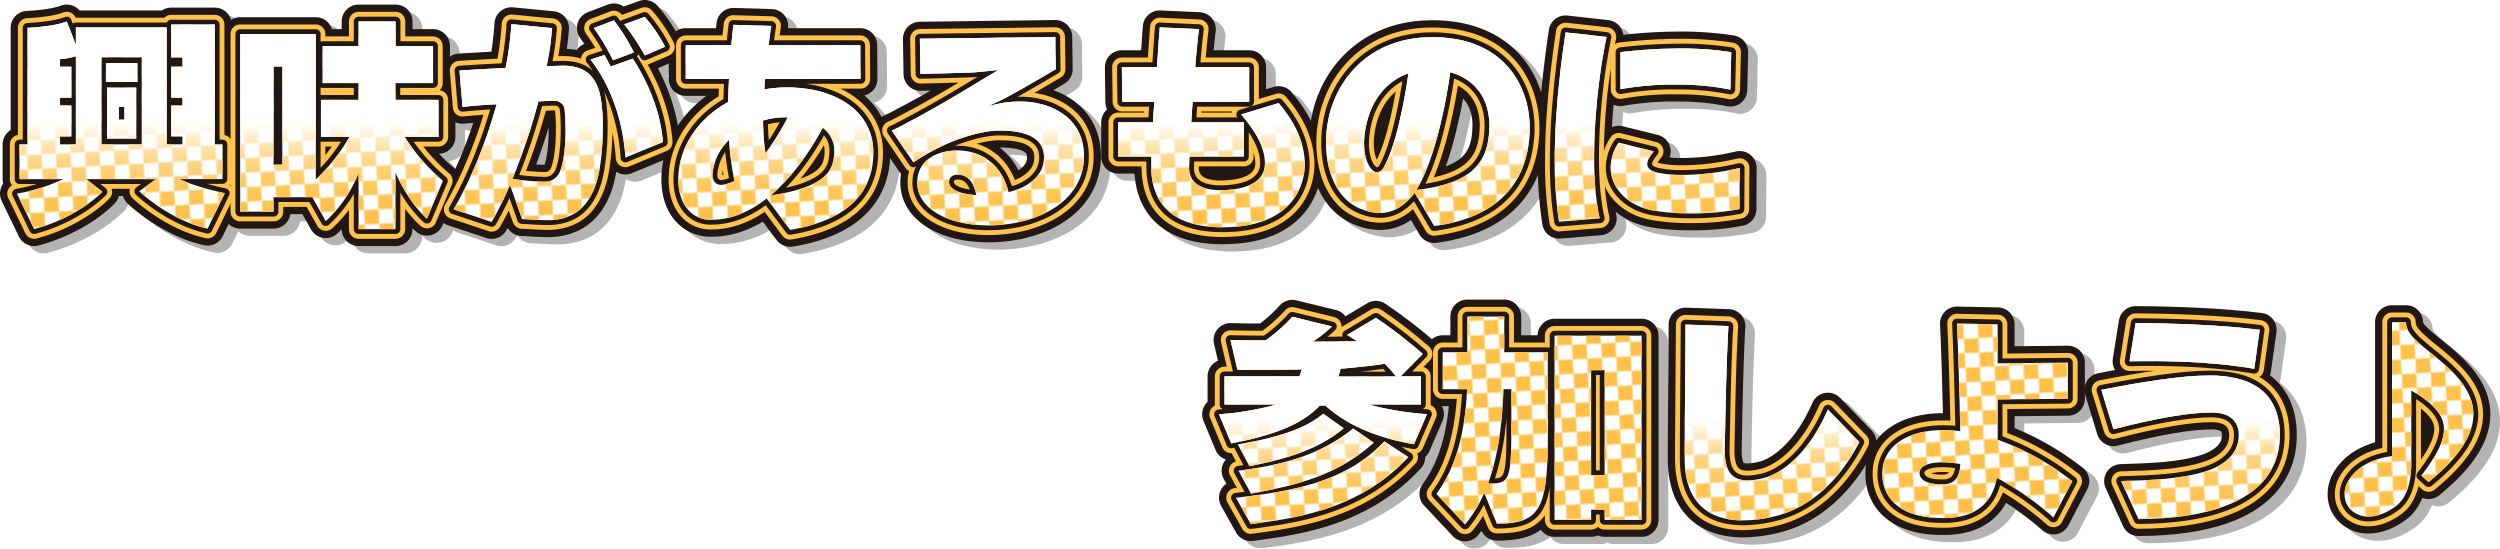 <svg xmlns="http://www.w3.org/2000/svg" xmlns:xlink="http://www.w3.org/1999/xlink" viewBox="0 0 1033.85 226.84"><defs><style>.cls-1,.cls-5,.cls-6,.cls-7,.cls-8{fill:none;}.cls-2{fill:#ffc14a;}.cls-3{isolation:isolate;}.cls-4{opacity:0.3;mix-blend-mode:multiply;}.cls-5{stroke:#000;}.cls-5,.cls-6,.cls-7,.cls-8{stroke-linejoin:round;}.cls-5,.cls-6{stroke-width:14px;}.cls-6,.cls-8{stroke:#211816;}.cls-7{stroke:#ffc24a;stroke-width:8px;}.cls-8{stroke-width:4px;}.cls-9{fill:#fff;}.cls-10{fill:url(#新規パターンスウォッチ_3);}.cls-11{fill:url(#名称未設定グラデーション_10);}.cls-12{fill:url(#新規パターンスウォッチ_3-17);}.cls-13{fill:url(#名称未設定グラデーション_10-9);}</style><pattern id="新規パターンスウォッチ_3" data-name="新規パターンスウォッチ 3" width="12" height="12" patternTransform="translate(11.74 304.42) rotate(-3)" patternUnits="userSpaceOnUse" viewBox="0 0 12 12"><rect class="cls-1" width="12" height="12"/><rect class="cls-2" width="6" height="6"/><rect class="cls-1" y="6" width="6" height="6"/><rect class="cls-1" x="6" width="6" height="6"/><rect class="cls-2" x="6" y="6" width="6" height="6"/></pattern><linearGradient id="名称未設定グラデーション_10" x1="363.22" y1="7" x2="363.22" y2="95.11" gradientUnits="userSpaceOnUse"><stop offset="0" stop-color="#fff"/><stop offset="0.5" stop-color="#fff"/><stop offset="0.53" stop-color="#fff" stop-opacity="0.86"/><stop offset="0.58" stop-color="#fff" stop-opacity="0.66"/><stop offset="0.63" stop-color="#fff" stop-opacity="0.48"/><stop offset="0.68" stop-color="#fff" stop-opacity="0.33"/><stop offset="0.74" stop-color="#fff" stop-opacity="0.21"/><stop offset="0.79" stop-color="#fff" stop-opacity="0.12"/><stop offset="0.85" stop-color="#fff" stop-opacity="0.05"/><stop offset="0.92" stop-color="#fff" stop-opacity="0.01"/><stop offset="1" stop-color="#fff" stop-opacity="0"/></linearGradient><pattern id="新規パターンスウォッチ_3-17" data-name="新規パターンスウォッチ 3" width="12" height="12" patternTransform="translate(21.86 307.73) rotate(-3)" patternUnits="userSpaceOnUse" viewBox="0 0 12 12"><rect class="cls-1" width="12" height="12"/><rect class="cls-2" width="6" height="6"/><rect class="cls-1" y="6" width="6" height="6"/><rect class="cls-1" x="6" width="6" height="6"/><rect class="cls-2" x="6" y="6" width="6" height="6"/></pattern><linearGradient id="名称未設定グラデーション_10-9" x1="763.47" y1="130.89" x2="763.47" y2="216.84" xlink:href="#名称未設定グラデーション_10"/></defs><g class="cls-3"><g id="レイヤー_2" data-name="レイヤー 2"><g id="レイヤー_1-2" data-name="レイヤー 1"><g class="cls-4"><path class="cls-5" d="M89.84,97.57C73.91,94,61.58,82.09,61.58,82.09l6.93-5H39.71l6.66,5.22S36.65,92.8,18.11,97.75L11,83.08a75.27,75.27,0,0,0,19.17-6H12.08V62.74h3.33V14.5s10.44-.36,16.2-2.61l3.78,9.72V14.32H72.92V62.74h6.57V59.41H74.81V46.63h4.68V43.39H74.81V30.61h4.68V26.74H74.81V13.15h18V62.74H96V77.05H78.23c3.51,1.71,9.36,3.78,18.72,5.85ZM35.39,26.2a26.87,26.87,0,0,1-6.57,1.26v3.15H33.5V43.39H28.82v3.24H33.5V59.41H28.82v3.33h6.57Zm27.27.45H45.92V62.74H62.66ZM47.81,36.91V29.08h13v7.83Zm.45,23.4V39.25H60.32V60.31Zm7.2-13.14H53.12v5.31h2.34Z"/><path class="cls-5" d="M180.56,93.43c-5.13-4.59-9.63-11.52-13-19V97.75H152.3V74.44a53.1,53.1,0,0,1-13.59,20l-5.58-9.9h-16v6H103.34V17.11h31.23V77.23a75.18,75.18,0,0,0,14-17.64H136.73V44.29H152.3V37.36H137.45V22.06H152.3V11.89h15.3V22.06h15.48v15.3H167.51v6.93h17.82v15.3h-14a79.81,79.81,0,0,0,15.84,18.18ZM120.8,30.52h-3.69V71.11h3.69Z"/><path class="cls-5" d="M231.59,94.06h-1.53c-3.24,0-6.75-.36-10.17-.45l-5-14.13a134.88,134.88,0,0,1-7.56,15.3l-15.75-5.22c7.56-13,13.68-28.62,17.82-43.47-4.59.27-9.36.63-14.13,1.08l-1.26-15c5.4-.36,12.24-.72,19.08-1.08A136.23,136.23,0,0,0,215.48,13l16.83,1.62a129.7,129.7,0,0,1-2.25,15.75c2.79-.09,5.13-.18,7.11-.18,11.43.09,14.49,7.38,15.57,15.48a80.45,80.45,0,0,1,.54,10c0,7.65-.81,16.47-2.43,22.14C247.25,89.92,240,93.61,231.59,94.06Zm-3.15-15.93h1.44c3.51-.18,5.4-3.06,6-5,1.44-4.14,2-10.53,2-16.38a75.14,75.14,0,0,0-.36-8.19,4,4,0,0,0-4.14-3.87c-1.62,0-4,.09-6.75.27a257.15,257.15,0,0,1-10.71,32A98.88,98.88,0,0,0,228.44,78.13Zm19.8-50.49L254,25.75c.72,1.17,2.16,4.14,2.52,4.77l9.18-3.24c5.85,9,11.52,21.6,12.42,34.47l-15.48,6.39C261.56,51.67,256,37.72,248.24,27.64Zm9.63-16.2a85.9,85.9,0,0,1,8.28,13.23l-8.64,3.24a96.11,96.11,0,0,0-7.92-13.32ZM270.65,10A62.07,62.07,0,0,1,279,22.33l-8.37,3.6a96.22,96.22,0,0,0-8.46-12.87Z"/><path class="cls-5" d="M298.37,93.88h-1.26c-6.66-.36-12.6-5.85-12.6-16.74,0-13,8-25,20.61-31.95.09-3.15.18-6.39.36-9.54H287.57v-14h18.9c.18-2.88.54-5.67.81-8.37l15.66.45c-.36,2.34-.72,5-1.08,7.92h37.89l.09,14H320.42c-.18,1.44-.27,2.88-.36,4.32a54.28,54.28,0,0,1,9.45-.81c19.89,0,35.64,9.63,35.64,26.91,0,12.06-5.58,27.18-34.38,32-3.33-4.32-6.48-8.73-9.72-13C314.12,90.55,306.38,93.88,298.37,93.88Zm.27-19v.45c0,2.07,1.08,4.14,3.6,4.14a7.06,7.06,0,0,0,1.26-.18,18.07,18.07,0,0,0,4.23-1.44,130,130,0,0,1-2.25-17A22.43,22.43,0,0,0,298.64,74.89ZM328,51.49a34.54,34.54,0,0,0-8.46,1.35,109.66,109.66,0,0,0,1,13.59,103,103,0,0,0,9.27-14.94ZM349,66v-.54a11.4,11.4,0,0,0-4.77-9.63c-5.67,10.62-13.05,20.79-21.51,28C347.6,80.11,348.68,72.1,349,66Z"/><path class="cls-5" d="M383.33,78.4c0-9,8-13.14,16.38-13.14H400c10.89,0,18.72,7,21.06,17.19,7.47-1.71,14-6.3,14.58-13a7.74,7.74,0,0,0,.09-1.44c0-8.82-9.09-11-17.91-11h-1.08c-7.74.18-21.24,3.87-35,13.14L372.8,57c3.24-1.44,6.48-3.33,9.72-5,8.1-4.32,18.72-10.62,23-13.23,3.06-1.89,9.27-5.58,11.43-6.84-2.34.27-9.09,1-12.06,1.08-8.64.27-19.08.54-20.25.54L384.41,19l56-.72.18,13.32s-10.26,6.12-17.46,10.08c-2.61,1.44-6.93,3.69-9,4.5a5.34,5.34,0,0,0-.72.36c-.18.09-.27.09-.27.18s0,.09.09.09.45-.18,1-.27A43.57,43.57,0,0,1,425.45,45a33.18,33.18,0,0,1,6.12.45c11,1.8,20.7,8.64,20.7,22.14v.72c-.54,18.81-20.34,27.9-39.51,27.9C396.29,96.22,383.24,89.47,383.33,78.4Zm17.19-3.15h-.45c-2.34,0-3.6,1.26-3.6,3v.18c.27,3.42,5.76,4.95,11.25,5.22C406.91,79.3,404.84,75.52,400.52,75.25Z"/><path class="cls-5" d="M466.4,53.56h14.4c.18-2.7.36-5.58.54-8.46H468.11l-.18-14.31h14.49c.45-5.94.81-11.7,1.17-16.47l16.2.72c-.54,4.59-1.08,10.08-1.53,15.75h22.32V45.1h-23.4c-.18,2.88-.36,5.67-.54,8.46h21.78V67.78h-22.5c-.09,1.71-.09,3.15-.18,4.41v.18c0,4.86,3.15,9.27,13,9.27a24.44,24.44,0,0,0,2.52-.09c11.61-.72,15.66-5.31,15.84-10.62v-.45c0-6.84-4.23-13.59-9.81-20.16l15.48-4.68c5.58,6.57,10.35,14.49,10.8,24.48V71c0,9.09-5.49,24.93-31,25.92-1,0-1.89.09-2.79.09-23.58,0-29.52-12.33-29.7-24.57V67.78H466.4Z"/><path class="cls-5" d="M597.08,96.49,589,82.72a9.43,9.43,0,0,1-.72,1c-4.23,5.13-8.82,7.38-13.68,7.38a21.62,21.62,0,0,1-7.65-1.62c-10.26-4-14.58-15.66-14.58-27.45a48,48,0,0,1,.81-8.82c3.06-16.92,16.83-34.83,43.11-34.83h1.17c29.34.54,39.15,21,39.15,37.53v1.35C636,73.18,628.76,92.26,597.08,96.49ZM568.55,57.07a34.92,34.92,0,0,0-.45,5.13c0,6.21,2,10.71,4.59,11.88a2.12,2.12,0,0,0,.72.18,3.54,3.54,0,0,0,2.7-1.8c4.77-8.55,8.19-24.48,10.35-39.15C577,36.64,570.35,45.19,568.55,57.07Zm51.3,0c0-.63.09-1.26.09-1.89,0-12.24-6.66-19.62-16.2-22.32-3.69,25.2-9.27,41.22-14,48.69C610.49,79.12,619.13,71.92,619.85,57.07Z"/><path class="cls-5" d="M648.74,94.69a153.19,153.19,0,0,1-1.8-25.38c0-18.9,2.34-38.43,4.5-52.92l16.92,1.89A258,258,0,0,0,663.23,68c0,9.54.72,18.36,2.34,25.29Zm36.45-23.85c0,1.53,1.17,2.88,4.41,3.6a47.94,47.94,0,0,0,10.17.9,105.39,105.39,0,0,0,23.67-2.88l-.09,17a101.69,101.69,0,0,1-19.8,1.8A90.37,90.37,0,0,1,687.35,90c-9.72-1.8-17.28-8.82-17.28-17.73A18.64,18.64,0,0,1,673.4,62l14.49,3.6C686.54,67.33,685.19,69.13,685.19,70.84ZM696.89,38a120.34,120.34,0,0,0-22.77,1.89V24.58a209.05,209.05,0,0,1,24.75-1.53,134.11,134.11,0,0,1,21.06,1.53l-.36,15.48A108.19,108.19,0,0,0,696.89,38Z"/></g><path class="cls-6" d="M85.84,94.57C69.91,91,57.58,79.09,57.58,79.09l6.93-5H35.71l6.66,5.22S32.65,89.8,14.11,94.75L7,80.08a75.27,75.27,0,0,0,19.17-6H8.08V59.74h3.33V11.5s10.44-.36,16.2-2.61l3.78,9.72V11.32H68.92V59.74h6.57V56.41H70.81V43.63h4.68V40.39H70.81V27.61h4.68V23.74H70.81V10.15h18V59.74H92V74.05H74.23c3.51,1.71,9.36,3.78,18.72,5.85ZM31.39,23.2a26.87,26.87,0,0,1-6.57,1.26v3.15H29.5V40.39H24.82v3.24H29.5V56.41H24.82v3.33h6.57Zm27.27.45H41.92V59.74H58.66ZM43.81,33.91V26.08h13v7.83Zm.45,23.4V36.25H56.32V57.31Zm7.2-13.14H49.12v5.31h2.34Z"/><path class="cls-6" d="M176.56,90.43c-5.13-4.59-9.63-11.52-13-19V94.75H148.3V71.44a53.1,53.1,0,0,1-13.59,20l-5.58-9.9h-16v6H99.34V14.11h31.23V74.23a75.18,75.18,0,0,0,14-17.64H132.73V41.29H148.3V34.36H133.45V19.06H148.3V8.89h15.3V19.06h15.48v15.3H163.51v6.93h17.82v15.3h-14a79.81,79.81,0,0,0,15.84,18.18ZM116.8,27.52h-3.69V68.11h3.69Z"/><path class="cls-6" d="M227.59,91.06h-1.53c-3.24,0-6.75-.36-10.17-.45l-5-14.13a134.88,134.88,0,0,1-7.56,15.3l-15.75-5.22c7.56-13,13.68-28.62,17.82-43.47-4.59.27-9.36.63-14.13,1.08l-1.26-15c5.4-.36,12.24-.72,19.08-1.08A136.23,136.23,0,0,0,211.48,10l16.83,1.62a129.7,129.7,0,0,1-2.25,15.75c2.79-.09,5.13-.18,7.11-.18,11.43.09,14.49,7.38,15.57,15.48a80.45,80.45,0,0,1,.54,10c0,7.65-.81,16.47-2.43,22.14C243.25,86.92,236,90.61,227.59,91.06Zm-3.15-15.93h1.44c3.51-.18,5.4-3.06,6-5,1.44-4.14,2-10.53,2-16.38a75.14,75.14,0,0,0-.36-8.19,4,4,0,0,0-4.14-3.87c-1.62,0-4,.09-6.75.27a257.15,257.15,0,0,1-10.71,32A98.88,98.88,0,0,0,224.44,75.13Zm19.8-50.49L250,22.75c.72,1.17,2.16,4.14,2.52,4.77l9.18-3.24c5.85,9,11.52,21.6,12.42,34.47l-15.48,6.39C257.56,48.67,252,34.72,244.24,24.64Zm9.63-16.2a85.9,85.9,0,0,1,8.28,13.23l-8.64,3.24a96.11,96.11,0,0,0-7.92-13.32ZM266.65,7A62.07,62.07,0,0,1,275,19.33l-8.37,3.6a96.22,96.22,0,0,0-8.46-12.87Z"/><path class="cls-6" d="M294.37,90.88h-1.26c-6.66-.36-12.6-5.85-12.6-16.74,0-13,8-25,20.61-31.95.09-3.15.18-6.39.36-9.54H283.57v-14h18.9c.18-2.88.54-5.67.81-8.37l15.66.45c-.36,2.34-.72,5-1.08,7.92h37.89l.09,14H316.42c-.18,1.44-.27,2.88-.36,4.32a54.28,54.28,0,0,1,9.45-.81c19.89,0,35.64,9.63,35.64,26.91,0,12.06-5.58,27.18-34.38,32-3.33-4.32-6.48-8.73-9.72-13C310.12,87.55,302.38,90.88,294.37,90.88Zm.27-19v.45c0,2.07,1.08,4.14,3.6,4.14a7.06,7.06,0,0,0,1.26-.18,18.07,18.07,0,0,0,4.23-1.44,130,130,0,0,1-2.25-17A22.43,22.43,0,0,0,294.64,71.89ZM324,48.49a34.54,34.54,0,0,0-8.46,1.35,109.66,109.66,0,0,0,1,13.59,103,103,0,0,0,9.27-14.94ZM345,63v-.54a11.4,11.4,0,0,0-4.77-9.63c-5.67,10.62-13.05,20.79-21.51,28C343.6,77.11,344.68,69.1,345,63Z"/><path class="cls-6" d="M379.33,75.4c0-9,8-13.14,16.38-13.14H396c10.89,0,18.72,7,21.06,17.19,7.47-1.71,14-6.3,14.58-13a7.74,7.74,0,0,0,.09-1.44c0-8.82-9.09-11-17.91-11h-1.08c-7.74.18-21.24,3.87-35,13.14L368.8,54c3.24-1.44,6.48-3.33,9.72-5,8.1-4.32,18.72-10.62,23-13.23,3.06-1.89,9.27-5.58,11.43-6.84-2.34.27-9.09,1-12.06,1.08-8.64.27-19.08.54-20.25.54L380.41,16l56-.72.18,13.32s-10.26,6.12-17.46,10.08c-2.61,1.44-6.93,3.69-9,4.5a5.34,5.34,0,0,0-.72.36c-.18.09-.27.09-.27.18s0,.09.09.09.45-.18,1-.27A43.57,43.57,0,0,1,421.45,42a33.18,33.18,0,0,1,6.12.45c11,1.8,20.7,8.64,20.7,22.14v.72c-.54,18.81-20.34,27.9-39.51,27.9C392.29,93.22,379.24,86.47,379.33,75.4Zm17.19-3.15h-.45c-2.34,0-3.6,1.26-3.6,3v.18c.27,3.42,5.76,4.95,11.25,5.22C402.91,76.3,400.84,72.52,396.52,72.25Z"/><path class="cls-6" d="M462.4,50.56h14.4c.18-2.7.36-5.58.54-8.46H464.11l-.18-14.31h14.49c.45-5.94.81-11.7,1.17-16.47l16.2.72c-.54,4.59-1.08,10.08-1.53,15.75h22.32V42.1h-23.4c-.18,2.88-.36,5.67-.54,8.46h21.78V64.78h-22.5c-.09,1.71-.09,3.15-.18,4.41v.18c0,4.86,3.15,9.27,13,9.27a24.44,24.44,0,0,0,2.52-.09c11.61-.72,15.66-5.31,15.84-10.62v-.45c0-6.84-4.23-13.59-9.81-20.16l15.48-4.68c5.58,6.57,10.35,14.49,10.8,24.48V68c0,9.09-5.49,24.93-31,25.92-1,0-1.89.09-2.79.09-23.58,0-29.52-12.33-29.7-24.57V64.78H462.4Z"/><path class="cls-6" d="M593.08,93.49,585,79.72a9.43,9.43,0,0,1-.72,1c-4.23,5.13-8.82,7.38-13.68,7.38a21.62,21.62,0,0,1-7.65-1.62c-10.26-4-14.58-15.66-14.58-27.45a48,48,0,0,1,.81-8.82c3.06-16.92,16.83-34.83,43.11-34.83h1.17c29.34.54,39.15,21,39.15,37.53v1.35C632,70.18,624.76,89.26,593.08,93.49ZM564.55,54.07a34.92,34.92,0,0,0-.45,5.13c0,6.21,2,10.71,4.59,11.88a2.12,2.12,0,0,0,.72.18,3.54,3.54,0,0,0,2.7-1.8c4.77-8.55,8.19-24.48,10.35-39.15C573,33.64,566.35,42.19,564.55,54.07Zm51.3,0c0-.63.09-1.26.09-1.89,0-12.24-6.66-19.62-16.2-22.32-3.69,25.2-9.27,41.22-14,48.69C606.49,76.12,615.13,68.92,615.85,54.07Z"/><path class="cls-6" d="M644.74,91.69a153.19,153.19,0,0,1-1.8-25.38c0-18.9,2.34-38.43,4.5-52.92l16.92,1.89A258,258,0,0,0,659.23,65c0,9.54.72,18.36,2.34,25.29Zm36.45-23.85c0,1.53,1.17,2.88,4.41,3.6a47.94,47.94,0,0,0,10.17.9,105.39,105.39,0,0,0,23.67-2.88l-.09,17a101.69,101.69,0,0,1-19.8,1.8A90.37,90.37,0,0,1,683.35,87c-9.72-1.8-17.28-8.82-17.28-17.73A18.64,18.64,0,0,1,669.4,59l14.49,3.6C682.54,64.33,681.19,66.13,681.19,67.84ZM692.89,35a120.34,120.34,0,0,0-22.77,1.89V21.58a209.05,209.05,0,0,1,24.75-1.53,134.11,134.11,0,0,1,21.06,1.53l-.36,15.48A108.19,108.19,0,0,0,692.89,35Z"/><path class="cls-7" d="M85.84,94.57C69.91,91,57.58,79.09,57.58,79.09l6.93-5H35.71l6.66,5.22S32.65,89.8,14.11,94.75L7,80.08a75.27,75.27,0,0,0,19.17-6H8.08V59.74h3.33V11.5s10.44-.36,16.2-2.61l3.78,9.72V11.32H68.92V59.74h6.57V56.41H70.81V43.63h4.68V40.39H70.81V27.61h4.68V23.74H70.81V10.15h18V59.74H92V74.05H74.23c3.51,1.71,9.36,3.78,18.72,5.85ZM31.39,23.2a26.87,26.87,0,0,1-6.57,1.26v3.15H29.5V40.39H24.82v3.24H29.5V56.41H24.82v3.33h6.57Zm27.27.45H41.92V59.74H58.66ZM43.81,33.91V26.08h13v7.83Zm.45,23.4V36.25H56.32V57.31Zm7.2-13.14H49.12v5.31h2.34Z"/><path class="cls-7" d="M176.56,90.43c-5.13-4.59-9.63-11.52-13-19V94.75H148.3V71.44a53.1,53.1,0,0,1-13.59,20l-5.58-9.9h-16v6H99.34V14.11h31.23V74.23a75.18,75.18,0,0,0,14-17.64H132.73V41.29H148.3V34.36H133.45V19.06H148.3V8.89h15.3V19.06h15.48v15.3H163.51v6.93h17.82v15.3h-14a79.81,79.81,0,0,0,15.84,18.18ZM116.8,27.52h-3.69V68.11h3.69Z"/><path class="cls-7" d="M227.59,91.06h-1.53c-3.24,0-6.75-.36-10.17-.45l-5-14.13a134.88,134.88,0,0,1-7.56,15.3l-15.75-5.22c7.56-13,13.68-28.62,17.82-43.47-4.59.27-9.36.63-14.13,1.08l-1.26-15c5.4-.36,12.24-.72,19.08-1.08A136.23,136.23,0,0,0,211.48,10l16.83,1.62a129.7,129.7,0,0,1-2.25,15.75c2.79-.09,5.13-.18,7.11-.18,11.43.09,14.49,7.38,15.57,15.48a80.45,80.45,0,0,1,.54,10c0,7.65-.81,16.47-2.43,22.14C243.25,86.92,236,90.61,227.59,91.06Zm-3.15-15.93h1.44c3.51-.18,5.4-3.06,6-5,1.44-4.14,2-10.53,2-16.38a75.14,75.14,0,0,0-.36-8.19,4,4,0,0,0-4.14-3.87c-1.62,0-4,.09-6.75.27a257.15,257.15,0,0,1-10.71,32A98.88,98.88,0,0,0,224.44,75.13Zm19.8-50.49L250,22.75c.72,1.17,2.16,4.14,2.52,4.77l9.18-3.24c5.85,9,11.52,21.6,12.42,34.47l-15.48,6.39C257.56,48.67,252,34.72,244.24,24.64Zm9.63-16.2a85.9,85.9,0,0,1,8.28,13.23l-8.64,3.24a96.11,96.11,0,0,0-7.92-13.32ZM266.65,7A62.07,62.07,0,0,1,275,19.33l-8.37,3.6a96.22,96.22,0,0,0-8.46-12.87Z"/><path class="cls-7" d="M294.37,90.88h-1.26c-6.66-.36-12.6-5.85-12.6-16.74,0-13,8-25,20.61-31.95.09-3.15.18-6.39.36-9.54H283.57v-14h18.9c.18-2.88.54-5.67.81-8.37l15.66.45c-.36,2.34-.72,5-1.08,7.92h37.89l.09,14H316.42c-.18,1.44-.27,2.88-.36,4.32a54.28,54.28,0,0,1,9.45-.81c19.89,0,35.64,9.63,35.64,26.91,0,12.06-5.58,27.18-34.38,32-3.33-4.32-6.48-8.73-9.72-13C310.12,87.55,302.38,90.88,294.37,90.88Zm.27-19v.45c0,2.07,1.08,4.14,3.6,4.14a7.06,7.06,0,0,0,1.26-.18,18.07,18.07,0,0,0,4.23-1.44,130,130,0,0,1-2.25-17A22.43,22.43,0,0,0,294.64,71.89ZM324,48.49a34.54,34.54,0,0,0-8.46,1.35,109.66,109.66,0,0,0,1,13.59,103,103,0,0,0,9.27-14.94ZM345,63v-.54a11.4,11.4,0,0,0-4.77-9.63c-5.67,10.62-13.05,20.79-21.51,28C343.6,77.11,344.68,69.1,345,63Z"/><path class="cls-7" d="M379.33,75.4c0-9,8-13.14,16.38-13.14H396c10.89,0,18.72,7,21.06,17.19,7.47-1.71,14-6.3,14.58-13a7.74,7.74,0,0,0,.09-1.44c0-8.82-9.09-11-17.91-11h-1.08c-7.74.18-21.24,3.87-35,13.14L368.8,54c3.24-1.44,6.48-3.33,9.72-5,8.1-4.32,18.72-10.62,23-13.23,3.06-1.89,9.27-5.58,11.43-6.84-2.34.27-9.09,1-12.06,1.08-8.64.27-19.08.54-20.25.54L380.41,16l56-.72.18,13.32s-10.26,6.12-17.46,10.08c-2.61,1.44-6.93,3.69-9,4.5a5.34,5.34,0,0,0-.72.36c-.18.09-.27.09-.27.18s0,.09.09.09.45-.18,1-.27A43.57,43.57,0,0,1,421.45,42a33.18,33.18,0,0,1,6.12.45c11,1.8,20.7,8.64,20.7,22.14v.72c-.54,18.81-20.34,27.9-39.51,27.9C392.29,93.22,379.24,86.47,379.33,75.4Zm17.19-3.15h-.45c-2.34,0-3.6,1.26-3.6,3v.18c.27,3.42,5.76,4.95,11.25,5.22C402.91,76.3,400.84,72.52,396.52,72.25Z"/><path class="cls-7" d="M462.4,50.56h14.4c.18-2.7.36-5.58.54-8.46H464.11l-.18-14.31h14.49c.45-5.94.81-11.7,1.17-16.47l16.2.72c-.54,4.59-1.08,10.08-1.53,15.75h22.32V42.1h-23.4c-.18,2.88-.36,5.67-.54,8.46h21.78V64.78h-22.5c-.09,1.71-.09,3.15-.18,4.41v.18c0,4.86,3.15,9.27,13,9.27a24.44,24.44,0,0,0,2.52-.09c11.61-.72,15.66-5.31,15.84-10.62v-.45c0-6.84-4.23-13.59-9.81-20.16l15.48-4.68c5.58,6.57,10.35,14.49,10.8,24.48V68c0,9.09-5.49,24.93-31,25.92-1,0-1.89.09-2.79.09-23.58,0-29.52-12.33-29.7-24.57V64.78H462.4Z"/><path class="cls-7" d="M593.08,93.49,585,79.72a9.43,9.43,0,0,1-.72,1c-4.23,5.13-8.82,7.38-13.68,7.38a21.62,21.62,0,0,1-7.65-1.62c-10.26-4-14.58-15.66-14.58-27.45a48,48,0,0,1,.81-8.82c3.06-16.92,16.83-34.83,43.11-34.83h1.17c29.34.54,39.15,21,39.15,37.53v1.35C632,70.18,624.76,89.26,593.08,93.49ZM564.55,54.07a34.92,34.92,0,0,0-.45,5.13c0,6.21,2,10.71,4.59,11.88a2.12,2.12,0,0,0,.72.18,3.54,3.54,0,0,0,2.7-1.8c4.77-8.55,8.19-24.48,10.35-39.15C573,33.64,566.35,42.19,564.55,54.07Zm51.3,0c0-.63.09-1.26.09-1.89,0-12.24-6.66-19.62-16.2-22.32-3.69,25.2-9.27,41.22-14,48.69C606.49,76.12,615.13,68.92,615.85,54.07Z"/><path class="cls-7" d="M644.74,91.69a153.19,153.19,0,0,1-1.8-25.38c0-18.9,2.34-38.43,4.5-52.92l16.92,1.89A258,258,0,0,0,659.23,65c0,9.54.72,18.36,2.34,25.29Zm36.45-23.85c0,1.53,1.17,2.88,4.41,3.6a47.94,47.94,0,0,0,10.17.9,105.39,105.39,0,0,0,23.67-2.88l-.09,17a101.69,101.69,0,0,1-19.8,1.8A90.37,90.37,0,0,1,683.35,87c-9.72-1.8-17.28-8.82-17.28-17.73A18.64,18.64,0,0,1,669.4,59l14.49,3.6C682.54,64.33,681.19,66.13,681.19,67.84ZM692.89,35a120.34,120.34,0,0,0-22.77,1.89V21.58a209.05,209.05,0,0,1,24.75-1.53,134.11,134.11,0,0,1,21.06,1.53l-.36,15.48A108.19,108.19,0,0,0,692.89,35Z"/><path class="cls-8" d="M85.84,94.57C69.91,91,57.58,79.09,57.58,79.09l6.93-5H35.71l6.66,5.22S32.65,89.8,14.11,94.75L7,80.08a75.27,75.27,0,0,0,19.17-6H8.08V59.74h3.33V11.5s10.44-.36,16.2-2.61l3.78,9.72V11.32H68.92V59.74h6.57V56.41H70.81V43.63h4.68V40.39H70.81V27.61h4.68V23.74H70.81V10.15h18V59.74H92V74.05H74.23c3.51,1.71,9.36,3.78,18.72,5.85ZM31.39,23.2a26.87,26.87,0,0,1-6.57,1.26v3.15H29.5V40.39H24.82v3.24H29.5V56.41H24.82v3.33h6.57Zm27.27.45H41.92V59.74H58.66ZM43.81,33.91V26.08h13v7.83Zm.45,23.4V36.25H56.32V57.31Zm7.2-13.14H49.12v5.31h2.34Z"/><path class="cls-8" d="M176.56,90.43c-5.13-4.59-9.63-11.52-13-19V94.75H148.3V71.44a53.1,53.1,0,0,1-13.59,20l-5.58-9.9h-16v6H99.34V14.11h31.23V74.23a75.18,75.18,0,0,0,14-17.64H132.73V41.29H148.3V34.36H133.45V19.06H148.3V8.89h15.3V19.06h15.48v15.3H163.51v6.93h17.82v15.3h-14a79.81,79.81,0,0,0,15.84,18.18ZM116.8,27.52h-3.69V68.11h3.69Z"/><path class="cls-8" d="M227.59,91.06h-1.53c-3.24,0-6.75-.36-10.17-.45l-5-14.13a134.88,134.88,0,0,1-7.56,15.3l-15.75-5.22c7.56-13,13.68-28.62,17.82-43.47-4.59.27-9.36.63-14.13,1.08l-1.26-15c5.4-.36,12.24-.72,19.08-1.08A136.23,136.23,0,0,0,211.48,10l16.83,1.62a129.7,129.7,0,0,1-2.25,15.75c2.79-.09,5.13-.18,7.11-.18,11.43.09,14.49,7.38,15.57,15.48a80.45,80.45,0,0,1,.54,10c0,7.65-.81,16.47-2.43,22.14C243.25,86.92,236,90.61,227.59,91.06Zm-3.15-15.93h1.44c3.51-.18,5.4-3.06,6-5,1.44-4.14,2-10.53,2-16.38a75.14,75.14,0,0,0-.36-8.19,4,4,0,0,0-4.14-3.87c-1.62,0-4,.09-6.75.27a257.15,257.15,0,0,1-10.71,32A98.88,98.88,0,0,0,224.44,75.13Zm19.8-50.49L250,22.75c.72,1.17,2.16,4.14,2.52,4.77l9.18-3.24c5.85,9,11.52,21.6,12.42,34.47l-15.48,6.39C257.56,48.67,252,34.72,244.24,24.64Zm9.63-16.2a85.9,85.9,0,0,1,8.28,13.23l-8.64,3.24a96.11,96.11,0,0,0-7.92-13.32ZM266.65,7A62.07,62.07,0,0,1,275,19.33l-8.37,3.6a96.22,96.22,0,0,0-8.46-12.87Z"/><path class="cls-8" d="M294.37,90.88h-1.26c-6.66-.36-12.6-5.85-12.6-16.74,0-13,8-25,20.61-31.95.09-3.15.18-6.39.36-9.54H283.57v-14h18.9c.18-2.88.54-5.67.81-8.37l15.66.45c-.36,2.34-.72,5-1.08,7.92h37.89l.09,14H316.42c-.18,1.44-.27,2.88-.36,4.32a54.28,54.28,0,0,1,9.45-.81c19.89,0,35.64,9.63,35.64,26.91,0,12.06-5.58,27.18-34.38,32-3.33-4.32-6.48-8.73-9.72-13C310.12,87.55,302.38,90.88,294.37,90.88Zm.27-19v.45c0,2.07,1.08,4.14,3.6,4.14a7.06,7.06,0,0,0,1.26-.18,18.07,18.07,0,0,0,4.23-1.44,130,130,0,0,1-2.25-17A22.43,22.43,0,0,0,294.64,71.89ZM324,48.49a34.54,34.54,0,0,0-8.46,1.35,109.66,109.66,0,0,0,1,13.59,103,103,0,0,0,9.27-14.94ZM345,63v-.54a11.4,11.4,0,0,0-4.77-9.63c-5.67,10.62-13.05,20.79-21.51,28C343.6,77.11,344.68,69.1,345,63Z"/><path class="cls-8" d="M379.33,75.4c0-9,8-13.14,16.38-13.14H396c10.89,0,18.72,7,21.06,17.19,7.47-1.71,14-6.3,14.58-13a7.74,7.74,0,0,0,.09-1.44c0-8.82-9.09-11-17.91-11h-1.08c-7.74.18-21.24,3.87-35,13.14L368.8,54c3.24-1.44,6.48-3.33,9.72-5,8.1-4.32,18.72-10.62,23-13.23,3.06-1.89,9.27-5.58,11.43-6.84-2.34.27-9.09,1-12.06,1.08-8.64.27-19.08.54-20.25.54L380.41,16l56-.72.18,13.32s-10.26,6.12-17.46,10.08c-2.61,1.44-6.93,3.69-9,4.5a5.34,5.34,0,0,0-.72.36c-.18.09-.27.09-.27.18s0,.09.09.09.45-.18,1-.27A43.57,43.57,0,0,1,421.45,42a33.18,33.18,0,0,1,6.12.45c11,1.8,20.7,8.64,20.7,22.14v.72c-.54,18.81-20.34,27.9-39.51,27.9C392.29,93.22,379.24,86.47,379.33,75.4Zm17.19-3.15h-.45c-2.34,0-3.6,1.26-3.6,3v.18c.27,3.42,5.76,4.95,11.25,5.22C402.91,76.3,400.84,72.52,396.52,72.25Z"/><path class="cls-8" d="M462.4,50.56h14.4c.18-2.7.36-5.58.54-8.46H464.11l-.18-14.31h14.49c.45-5.94.81-11.7,1.17-16.47l16.2.72c-.54,4.59-1.08,10.08-1.53,15.75h22.32V42.1h-23.4c-.18,2.88-.36,5.67-.54,8.46h21.78V64.78h-22.5c-.09,1.71-.09,3.15-.18,4.41v.18c0,4.86,3.15,9.27,13,9.27a24.44,24.44,0,0,0,2.52-.09c11.61-.72,15.66-5.31,15.84-10.62v-.45c0-6.84-4.23-13.59-9.81-20.16l15.48-4.68c5.58,6.57,10.35,14.49,10.8,24.48V68c0,9.09-5.49,24.93-31,25.92-1,0-1.89.09-2.79.09-23.58,0-29.52-12.33-29.7-24.57V64.78H462.4Z"/><path class="cls-8" d="M593.08,93.49,585,79.72a9.43,9.43,0,0,1-.72,1c-4.23,5.13-8.82,7.38-13.68,7.38a21.62,21.62,0,0,1-7.65-1.62c-10.26-4-14.58-15.66-14.58-27.45a48,48,0,0,1,.81-8.82c3.06-16.92,16.83-34.83,43.11-34.83h1.17c29.34.54,39.15,21,39.15,37.53v1.35C632,70.18,624.76,89.26,593.08,93.49ZM564.55,54.07a34.92,34.92,0,0,0-.45,5.13c0,6.21,2,10.71,4.59,11.88a2.12,2.12,0,0,0,.72.18,3.54,3.54,0,0,0,2.7-1.8c4.77-8.55,8.19-24.48,10.35-39.15C573,33.64,566.35,42.19,564.55,54.07Zm51.3,0c0-.63.09-1.26.09-1.89,0-12.24-6.66-19.62-16.2-22.32-3.69,25.2-9.27,41.22-14,48.69C606.49,76.12,615.13,68.92,615.85,54.07Z"/><path class="cls-8" d="M644.74,91.69a153.19,153.19,0,0,1-1.8-25.38c0-18.9,2.34-38.43,4.5-52.92l16.92,1.89A258,258,0,0,0,659.23,65c0,9.54.72,18.36,2.34,25.29Zm36.45-23.85c0,1.53,1.17,2.88,4.41,3.6a47.94,47.94,0,0,0,10.17.9,105.39,105.39,0,0,0,23.67-2.88l-.09,17a101.69,101.69,0,0,1-19.8,1.8A90.37,90.37,0,0,1,683.35,87c-9.72-1.8-17.28-8.82-17.28-17.73A18.64,18.64,0,0,1,669.4,59l14.49,3.6C682.54,64.33,681.19,66.13,681.19,67.84ZM692.89,35a120.34,120.34,0,0,0-22.77,1.89V21.58a209.05,209.05,0,0,1,24.75-1.53,134.11,134.11,0,0,1,21.06,1.53l-.36,15.48A108.19,108.19,0,0,0,692.89,35Z"/><path class="cls-9" d="M85.84,94.57C69.91,91,57.58,79.09,57.58,79.09l6.93-5H35.71l6.66,5.22S32.65,89.8,14.11,94.75L7,80.08a75.27,75.27,0,0,0,19.17-6H8.08V59.74h3.33V11.5s10.44-.36,16.2-2.61l3.78,9.72V11.32H68.92V59.74h6.57V56.41H70.81V43.63h4.68V40.39H70.81V27.61h4.68V23.74H70.81V10.15h18V59.74H92V74.05H74.23c3.51,1.71,9.36,3.78,18.72,5.85ZM31.39,23.2a26.87,26.87,0,0,1-6.57,1.26v3.15H29.5V40.39H24.82v3.24H29.5V56.41H24.82v3.33h6.57Zm27.27.45H41.92V59.74H58.66ZM43.81,33.91V26.08h13v7.83Zm.45,23.4V36.25H56.32V57.31Zm7.2-13.14H49.12v5.31h2.34Z"/><path class="cls-9" d="M176.56,90.43c-5.13-4.59-9.63-11.52-13-19V94.75H148.3V71.44a53.1,53.1,0,0,1-13.59,20l-5.58-9.9h-16v6H99.34V14.11h31.23V74.23a75.18,75.18,0,0,0,14-17.64H132.73V41.29H148.3V34.36H133.45V19.06H148.3V8.89h15.3V19.06h15.48v15.3H163.51v6.93h17.82v15.3h-14a79.81,79.81,0,0,0,15.84,18.18ZM116.8,27.52h-3.69V68.11h3.69Z"/><path class="cls-9" d="M227.59,91.06h-1.53c-3.24,0-6.75-.36-10.17-.45l-5-14.13a134.88,134.88,0,0,1-7.56,15.3l-15.75-5.22c7.56-13,13.68-28.62,17.82-43.47-4.59.27-9.36.63-14.13,1.08l-1.26-15c5.4-.36,12.24-.72,19.08-1.08A136.23,136.23,0,0,0,211.48,10l16.83,1.62a129.7,129.7,0,0,1-2.25,15.75c2.79-.09,5.13-.18,7.11-.18,11.43.09,14.49,7.38,15.57,15.48a80.45,80.45,0,0,1,.54,10c0,7.65-.81,16.47-2.43,22.14C243.25,86.92,236,90.61,227.59,91.06Zm-3.15-15.93h1.44c3.51-.18,5.4-3.06,6-5,1.44-4.14,2-10.53,2-16.38a75.14,75.14,0,0,0-.36-8.19,4,4,0,0,0-4.14-3.87c-1.62,0-4,.09-6.75.27a257.15,257.15,0,0,1-10.71,32A98.88,98.88,0,0,0,224.44,75.13Zm19.8-50.49L250,22.75c.72,1.17,2.16,4.14,2.52,4.77l9.18-3.24c5.85,9,11.52,21.6,12.42,34.47l-15.48,6.39C257.56,48.67,252,34.72,244.24,24.64Zm9.63-16.2a85.9,85.9,0,0,1,8.28,13.23l-8.64,3.24a96.11,96.11,0,0,0-7.92-13.32ZM266.65,7A62.07,62.07,0,0,1,275,19.33l-8.37,3.6a96.22,96.22,0,0,0-8.46-12.87Z"/><path class="cls-9" d="M294.37,90.88h-1.26c-6.66-.36-12.6-5.85-12.6-16.74,0-13,8-25,20.61-31.95.09-3.15.18-6.39.36-9.54H283.57v-14h18.9c.18-2.88.54-5.67.81-8.37l15.66.45c-.36,2.34-.72,5-1.08,7.92h37.89l.09,14H316.42c-.18,1.44-.27,2.88-.36,4.32a54.28,54.28,0,0,1,9.45-.81c19.89,0,35.64,9.63,35.64,26.91,0,12.06-5.58,27.18-34.38,32-3.33-4.32-6.48-8.73-9.72-13C310.12,87.55,302.38,90.88,294.37,90.88Zm.27-19v.45c0,2.07,1.08,4.14,3.6,4.14a7.06,7.06,0,0,0,1.26-.18,18.07,18.07,0,0,0,4.23-1.44,130,130,0,0,1-2.25-17A22.43,22.43,0,0,0,294.64,71.89ZM324,48.49a34.54,34.54,0,0,0-8.46,1.35,109.66,109.66,0,0,0,1,13.59,103,103,0,0,0,9.27-14.94ZM345,63v-.54a11.4,11.4,0,0,0-4.77-9.63c-5.67,10.62-13.05,20.79-21.51,28C343.6,77.11,344.68,69.1,345,63Z"/><path class="cls-9" d="M379.33,75.4c0-9,8-13.14,16.38-13.14H396c10.89,0,18.72,7,21.06,17.19,7.47-1.71,14-6.3,14.58-13a7.74,7.74,0,0,0,.09-1.44c0-8.82-9.09-11-17.91-11h-1.08c-7.74.18-21.24,3.87-35,13.14L368.8,54c3.24-1.44,6.48-3.33,9.72-5,8.1-4.32,18.72-10.62,23-13.23,3.06-1.89,9.27-5.58,11.43-6.84-2.34.27-9.09,1-12.06,1.08-8.64.27-19.08.54-20.25.54L380.41,16l56-.72.18,13.32s-10.26,6.12-17.46,10.08c-2.61,1.44-6.93,3.69-9,4.5a5.34,5.34,0,0,0-.72.36c-.18.09-.27.09-.27.18s0,.09.09.09.45-.18,1-.27A43.57,43.57,0,0,1,421.45,42a33.18,33.18,0,0,1,6.12.45c11,1.8,20.7,8.64,20.7,22.14v.72c-.54,18.81-20.34,27.9-39.51,27.9C392.29,93.22,379.24,86.47,379.33,75.4Zm17.19-3.15h-.45c-2.34,0-3.6,1.26-3.6,3v.18c.27,3.42,5.76,4.95,11.25,5.22C402.91,76.3,400.84,72.52,396.52,72.25Z"/><path class="cls-9" d="M462.4,50.56h14.4c.18-2.7.36-5.58.54-8.46H464.11l-.18-14.31h14.49c.45-5.94.81-11.7,1.17-16.47l16.2.72c-.54,4.59-1.08,10.08-1.53,15.75h22.32V42.1h-23.4c-.18,2.88-.36,5.67-.54,8.46h21.78V64.78h-22.5c-.09,1.71-.09,3.15-.18,4.41v.18c0,4.86,3.15,9.27,13,9.27a24.44,24.44,0,0,0,2.52-.09c11.61-.72,15.66-5.31,15.84-10.62v-.45c0-6.84-4.23-13.59-9.81-20.16l15.48-4.68c5.58,6.57,10.35,14.49,10.8,24.48V68c0,9.09-5.49,24.93-31,25.92-1,0-1.89.09-2.79.09-23.58,0-29.52-12.33-29.7-24.57V64.78H462.4Z"/><path class="cls-9" d="M593.08,93.49,585,79.72a9.43,9.43,0,0,1-.72,1c-4.23,5.13-8.82,7.38-13.68,7.38a21.62,21.62,0,0,1-7.65-1.62c-10.26-4-14.58-15.66-14.58-27.45a48,48,0,0,1,.81-8.82c3.06-16.92,16.83-34.83,43.11-34.83h1.17c29.34.54,39.15,21,39.15,37.53v1.35C632,70.18,624.76,89.26,593.08,93.49ZM564.55,54.07a34.92,34.92,0,0,0-.45,5.13c0,6.21,2,10.71,4.59,11.88a2.12,2.12,0,0,0,.72.18,3.54,3.54,0,0,0,2.7-1.8c4.77-8.55,8.19-24.48,10.35-39.15C573,33.64,566.35,42.19,564.55,54.07Zm51.3,0c0-.63.09-1.26.09-1.89,0-12.24-6.66-19.62-16.2-22.32-3.69,25.2-9.27,41.22-14,48.69C606.49,76.12,615.13,68.92,615.85,54.07Z"/><path class="cls-9" d="M644.74,91.69a153.19,153.19,0,0,1-1.8-25.38c0-18.9,2.34-38.43,4.5-52.92l16.92,1.89A258,258,0,0,0,659.23,65c0,9.54.72,18.36,2.34,25.29Zm36.45-23.85c0,1.53,1.17,2.88,4.41,3.6a47.94,47.94,0,0,0,10.17.9,105.39,105.39,0,0,0,23.67-2.88l-.09,17a101.69,101.69,0,0,1-19.8,1.8A90.37,90.37,0,0,1,683.35,87c-9.72-1.8-17.28-8.82-17.28-17.73A18.64,18.64,0,0,1,669.4,59l14.49,3.6C682.54,64.33,681.19,66.13,681.19,67.84ZM692.89,35a120.34,120.34,0,0,0-22.77,1.89V21.58a209.05,209.05,0,0,1,24.75-1.53,134.11,134.11,0,0,1,21.06,1.53l-.36,15.48A108.19,108.19,0,0,0,692.89,35Z"/><path class="cls-10" d="M85.84,94.57C69.91,91,57.58,79.09,57.58,79.09l6.93-5H35.71l6.66,5.22S32.65,89.8,14.11,94.75L7,80.08a75.27,75.27,0,0,0,19.17-6H8.08V59.74h3.33V11.5s10.44-.36,16.2-2.61l3.78,9.72V11.32H68.92V59.74h6.57V56.41H70.81V43.63h4.68V40.39H70.81V27.61h4.68V23.74H70.81V10.15h18V59.74H92V74.05H74.23c3.51,1.71,9.36,3.78,18.72,5.85ZM31.39,23.2a26.87,26.87,0,0,1-6.57,1.26v3.15H29.5V40.39H24.82v3.24H29.5V56.41H24.82v3.33h6.57Zm27.27.45H41.92V59.74H58.66ZM43.81,33.91V26.08h13v7.83Zm.45,23.4V36.25H56.32V57.31Zm7.2-13.14H49.12v5.31h2.34Z"/><path class="cls-10" d="M176.56,90.43c-5.13-4.59-9.63-11.52-13-19V94.75H148.3V71.44a53.1,53.1,0,0,1-13.59,20l-5.58-9.9h-16v6H99.34V14.11h31.23V74.23a75.18,75.18,0,0,0,14-17.64H132.73V41.29H148.3V34.36H133.45V19.06H148.3V8.89h15.3V19.06h15.48v15.3H163.51v6.93h17.82v15.3h-14a79.81,79.81,0,0,0,15.84,18.18ZM116.8,27.52h-3.69V68.11h3.69Z"/><path class="cls-10" d="M227.59,91.06h-1.53c-3.24,0-6.75-.36-10.17-.45l-5-14.13a134.88,134.88,0,0,1-7.56,15.3l-15.75-5.22c7.56-13,13.68-28.62,17.82-43.47-4.59.27-9.36.63-14.13,1.08l-1.26-15c5.4-.36,12.24-.72,19.08-1.08A136.23,136.23,0,0,0,211.48,10l16.83,1.62a129.7,129.7,0,0,1-2.25,15.75c2.79-.09,5.13-.18,7.11-.18,11.43.09,14.49,7.38,15.57,15.48a80.45,80.45,0,0,1,.54,10c0,7.65-.81,16.47-2.43,22.14C243.25,86.92,236,90.61,227.59,91.06Zm-3.15-15.93h1.44c3.51-.18,5.4-3.06,6-5,1.44-4.14,2-10.53,2-16.38a75.14,75.14,0,0,0-.36-8.19,4,4,0,0,0-4.14-3.87c-1.62,0-4,.09-6.75.27a257.15,257.15,0,0,1-10.71,32A98.88,98.88,0,0,0,224.44,75.13Zm19.8-50.49L250,22.75c.72,1.17,2.16,4.14,2.52,4.77l9.18-3.24c5.85,9,11.52,21.6,12.42,34.47l-15.48,6.39C257.56,48.67,252,34.72,244.24,24.64Zm9.63-16.2a85.9,85.9,0,0,1,8.28,13.23l-8.64,3.24a96.11,96.11,0,0,0-7.92-13.32ZM266.65,7A62.07,62.07,0,0,1,275,19.33l-8.37,3.6a96.22,96.22,0,0,0-8.46-12.87Z"/><path class="cls-10" d="M294.37,90.88h-1.26c-6.66-.36-12.6-5.85-12.6-16.74,0-13,8-25,20.61-31.95.09-3.15.18-6.39.36-9.54H283.57v-14h18.9c.18-2.88.54-5.67.81-8.37l15.66.45c-.36,2.34-.72,5-1.08,7.92h37.89l.09,14H316.42c-.18,1.44-.27,2.88-.36,4.32a54.28,54.28,0,0,1,9.45-.81c19.89,0,35.64,9.63,35.64,26.91,0,12.06-5.58,27.18-34.38,32-3.33-4.32-6.48-8.73-9.72-13C310.12,87.55,302.38,90.88,294.37,90.88Zm.27-19v.45c0,2.07,1.08,4.14,3.6,4.14a7.06,7.06,0,0,0,1.26-.18,18.07,18.07,0,0,0,4.23-1.44,130,130,0,0,1-2.25-17A22.43,22.43,0,0,0,294.64,71.89ZM324,48.49a34.54,34.54,0,0,0-8.46,1.35,109.66,109.66,0,0,0,1,13.59,103,103,0,0,0,9.27-14.94ZM345,63v-.54a11.4,11.4,0,0,0-4.77-9.63c-5.67,10.62-13.05,20.79-21.51,28C343.6,77.11,344.68,69.1,345,63Z"/><path class="cls-10" d="M379.33,75.4c0-9,8-13.14,16.38-13.14H396c10.89,0,18.72,7,21.06,17.19,7.47-1.71,14-6.3,14.58-13a7.74,7.74,0,0,0,.09-1.44c0-8.82-9.09-11-17.91-11h-1.08c-7.74.18-21.24,3.87-35,13.14L368.8,54c3.24-1.44,6.48-3.33,9.72-5,8.1-4.32,18.72-10.62,23-13.23,3.06-1.89,9.27-5.58,11.43-6.84-2.34.27-9.09,1-12.06,1.08-8.64.27-19.08.54-20.25.54L380.41,16l56-.72.18,13.32s-10.26,6.12-17.46,10.08c-2.61,1.44-6.93,3.69-9,4.5a5.34,5.34,0,0,0-.72.36c-.18.09-.27.09-.27.18s0,.09.09.09.45-.18,1-.27A43.57,43.57,0,0,1,421.45,42a33.18,33.18,0,0,1,6.12.45c11,1.8,20.7,8.64,20.7,22.14v.72c-.54,18.81-20.34,27.9-39.51,27.9C392.29,93.22,379.24,86.47,379.33,75.4Zm17.19-3.15h-.45c-2.34,0-3.6,1.26-3.6,3v.18c.27,3.42,5.76,4.95,11.25,5.22C402.91,76.3,400.84,72.52,396.52,72.25Z"/><path class="cls-10" d="M462.4,50.56h14.4c.18-2.7.36-5.58.54-8.46H464.11l-.18-14.31h14.49c.45-5.94.81-11.7,1.17-16.47l16.2.72c-.54,4.59-1.08,10.08-1.53,15.75h22.32V42.1h-23.4c-.18,2.88-.36,5.67-.54,8.46h21.78V64.78h-22.5c-.09,1.71-.09,3.15-.18,4.41v.18c0,4.86,3.15,9.27,13,9.27a24.44,24.44,0,0,0,2.52-.09c11.61-.72,15.66-5.31,15.84-10.62v-.45c0-6.84-4.23-13.59-9.81-20.16l15.48-4.68c5.58,6.57,10.35,14.49,10.8,24.48V68c0,9.09-5.49,24.93-31,25.92-1,0-1.89.09-2.79.09-23.58,0-29.52-12.33-29.7-24.57V64.78H462.4Z"/><path class="cls-10" d="M593.08,93.49,585,79.72a9.43,9.43,0,0,1-.72,1c-4.23,5.13-8.82,7.38-13.68,7.38a21.62,21.62,0,0,1-7.65-1.62c-10.26-4-14.58-15.66-14.58-27.45a48,48,0,0,1,.81-8.82c3.06-16.92,16.83-34.83,43.11-34.83h1.17c29.34.54,39.15,21,39.15,37.53v1.35C632,70.18,624.76,89.26,593.08,93.49ZM564.55,54.07a34.92,34.92,0,0,0-.45,5.13c0,6.21,2,10.71,4.59,11.88a2.12,2.12,0,0,0,.72.18,3.54,3.54,0,0,0,2.7-1.8c4.77-8.55,8.19-24.48,10.35-39.15C573,33.64,566.35,42.19,564.55,54.07Zm51.3,0c0-.63.09-1.26.09-1.89,0-12.24-6.66-19.62-16.2-22.32-3.69,25.2-9.27,41.22-14,48.69C606.49,76.12,615.13,68.92,615.85,54.07Z"/><path class="cls-10" d="M644.74,91.69a153.19,153.19,0,0,1-1.8-25.38c0-18.9,2.34-38.43,4.5-52.92l16.92,1.89A258,258,0,0,0,659.23,65c0,9.54.72,18.36,2.34,25.29Zm36.45-23.85c0,1.53,1.17,2.88,4.41,3.6a47.94,47.94,0,0,0,10.17.9,105.39,105.39,0,0,0,23.67-2.88l-.09,17a101.69,101.69,0,0,1-19.8,1.8A90.37,90.37,0,0,1,683.35,87c-9.72-1.8-17.28-8.82-17.28-17.73A18.64,18.64,0,0,1,669.4,59l14.49,3.6C682.54,64.33,681.19,66.13,681.19,67.84ZM692.89,35a120.34,120.34,0,0,0-22.77,1.89V21.58a209.05,209.05,0,0,1,24.75-1.53,134.11,134.11,0,0,1,21.06,1.53l-.36,15.48A108.19,108.19,0,0,0,692.89,35Z"/><path class="cls-11" d="M85.84,94.57C69.91,91,57.58,79.09,57.58,79.09l6.93-5H35.71l6.66,5.22S32.65,89.8,14.11,94.75L7,80.08a75.27,75.27,0,0,0,19.17-6H8.08V59.74h3.33V11.5s10.44-.36,16.2-2.61l3.78,9.72V11.32H68.92V59.74h6.57V56.41H70.81V43.63h4.68V40.39H70.81V27.61h4.68V23.74H70.81V10.15h18V59.74H92V74.05H74.23c3.51,1.71,9.36,3.78,18.72,5.85ZM31.39,23.2a26.87,26.87,0,0,1-6.57,1.26v3.15H29.5V40.39H24.82v3.24H29.5V56.41H24.82v3.33h6.57Zm27.27.45H41.92V59.74H58.66ZM43.81,33.91V26.08h13v7.83Zm.45,23.4V36.25H56.32V57.31Zm7.2-13.14H49.12v5.31h2.34Z"/><path class="cls-11" d="M176.56,90.43c-5.13-4.59-9.63-11.52-13-19V94.75H148.3V71.44a53.1,53.1,0,0,1-13.59,20l-5.58-9.9h-16v6H99.34V14.11h31.23V74.23a75.18,75.18,0,0,0,14-17.64H132.73V41.29H148.3V34.36H133.45V19.06H148.3V8.89h15.3V19.06h15.48v15.3H163.51v6.93h17.82v15.3h-14a79.81,79.81,0,0,0,15.84,18.18ZM116.8,27.52h-3.69V68.11h3.69Z"/><path class="cls-11" d="M227.59,91.06h-1.53c-3.24,0-6.75-.36-10.17-.45l-5-14.13a134.88,134.88,0,0,1-7.56,15.3l-15.75-5.22c7.56-13,13.68-28.62,17.82-43.47-4.59.27-9.36.63-14.13,1.08l-1.26-15c5.4-.36,12.24-.72,19.08-1.08A136.23,136.23,0,0,0,211.48,10l16.83,1.62a129.7,129.7,0,0,1-2.25,15.75c2.79-.09,5.13-.18,7.11-.18,11.43.09,14.49,7.38,15.57,15.48a80.45,80.45,0,0,1,.54,10c0,7.65-.81,16.47-2.43,22.14C243.25,86.92,236,90.61,227.59,91.06Zm-3.15-15.93h1.44c3.51-.18,5.4-3.06,6-5,1.44-4.14,2-10.53,2-16.38a75.14,75.14,0,0,0-.36-8.19,4,4,0,0,0-4.14-3.87c-1.62,0-4,.09-6.75.27a257.15,257.15,0,0,1-10.71,32A98.88,98.88,0,0,0,224.44,75.13Zm19.8-50.49L250,22.75c.72,1.17,2.16,4.14,2.52,4.77l9.18-3.24c5.85,9,11.52,21.6,12.42,34.47l-15.48,6.39C257.56,48.67,252,34.72,244.24,24.64Zm9.63-16.2a85.9,85.9,0,0,1,8.28,13.23l-8.64,3.24a96.11,96.11,0,0,0-7.92-13.32ZM266.65,7A62.07,62.07,0,0,1,275,19.33l-8.37,3.6a96.22,96.22,0,0,0-8.46-12.87Z"/><path class="cls-11" d="M294.37,90.88h-1.26c-6.66-.36-12.6-5.85-12.6-16.74,0-13,8-25,20.61-31.95.09-3.15.18-6.39.36-9.54H283.57v-14h18.9c.18-2.88.54-5.67.81-8.37l15.66.45c-.36,2.34-.72,5-1.08,7.92h37.89l.09,14H316.42c-.18,1.44-.27,2.88-.36,4.32a54.28,54.28,0,0,1,9.45-.81c19.89,0,35.64,9.63,35.64,26.91,0,12.06-5.58,27.18-34.38,32-3.33-4.32-6.48-8.73-9.72-13C310.12,87.55,302.38,90.88,294.37,90.88Zm.27-19v.45c0,2.07,1.08,4.14,3.6,4.14a7.06,7.06,0,0,0,1.26-.18,18.07,18.07,0,0,0,4.23-1.44,130,130,0,0,1-2.25-17A22.43,22.43,0,0,0,294.64,71.89ZM324,48.49a34.54,34.54,0,0,0-8.46,1.35,109.66,109.66,0,0,0,1,13.59,103,103,0,0,0,9.27-14.94ZM345,63v-.54a11.4,11.4,0,0,0-4.77-9.63c-5.67,10.62-13.05,20.79-21.51,28C343.6,77.11,344.68,69.1,345,63Z"/><path class="cls-11" d="M379.33,75.4c0-9,8-13.14,16.38-13.14H396c10.89,0,18.72,7,21.06,17.19,7.47-1.71,14-6.3,14.58-13a7.74,7.74,0,0,0,.09-1.44c0-8.82-9.09-11-17.91-11h-1.08c-7.74.18-21.24,3.87-35,13.14L368.8,54c3.24-1.44,6.48-3.33,9.72-5,8.1-4.32,18.72-10.62,23-13.23,3.06-1.89,9.27-5.58,11.43-6.84-2.34.27-9.09,1-12.06,1.08-8.64.27-19.08.54-20.25.54L380.41,16l56-.72.18,13.32s-10.26,6.12-17.46,10.08c-2.61,1.44-6.93,3.69-9,4.5a5.34,5.34,0,0,0-.72.36c-.18.09-.27.09-.27.18s0,.09.09.09.45-.18,1-.27A43.57,43.57,0,0,1,421.45,42a33.18,33.18,0,0,1,6.12.45c11,1.8,20.7,8.64,20.7,22.14v.72c-.54,18.81-20.34,27.9-39.51,27.9C392.29,93.22,379.24,86.47,379.33,75.4Zm17.19-3.15h-.45c-2.34,0-3.6,1.26-3.6,3v.18c.27,3.42,5.76,4.95,11.25,5.22C402.91,76.3,400.84,72.52,396.52,72.25Z"/><path class="cls-11" d="M462.4,50.56h14.4c.18-2.7.36-5.58.54-8.46H464.11l-.18-14.31h14.49c.45-5.94.81-11.7,1.17-16.47l16.2.72c-.54,4.59-1.08,10.08-1.53,15.75h22.32V42.1h-23.4c-.18,2.88-.36,5.67-.54,8.46h21.78V64.78h-22.5c-.09,1.71-.09,3.15-.18,4.41v.18c0,4.86,3.15,9.27,13,9.27a24.44,24.44,0,0,0,2.52-.09c11.61-.72,15.66-5.31,15.84-10.62v-.45c0-6.84-4.23-13.59-9.81-20.16l15.48-4.68c5.58,6.57,10.35,14.49,10.8,24.48V68c0,9.09-5.49,24.93-31,25.92-1,0-1.89.09-2.79.09-23.58,0-29.52-12.33-29.7-24.57V64.78H462.4Z"/><path class="cls-11" d="M593.08,93.49,585,79.72a9.43,9.43,0,0,1-.72,1c-4.23,5.13-8.82,7.38-13.68,7.38a21.62,21.62,0,0,1-7.65-1.62c-10.26-4-14.58-15.66-14.58-27.45a48,48,0,0,1,.81-8.82c3.06-16.92,16.83-34.83,43.11-34.83h1.17c29.34.54,39.15,21,39.15,37.53v1.35C632,70.18,624.76,89.26,593.08,93.49ZM564.55,54.07a34.92,34.92,0,0,0-.45,5.13c0,6.21,2,10.71,4.59,11.88a2.12,2.12,0,0,0,.72.18,3.54,3.54,0,0,0,2.7-1.8c4.77-8.55,8.19-24.48,10.35-39.15C573,33.64,566.35,42.19,564.55,54.07Zm51.3,0c0-.63.09-1.26.09-1.89,0-12.24-6.66-19.62-16.2-22.32-3.69,25.2-9.27,41.22-14,48.69C606.49,76.12,615.13,68.92,615.85,54.07Z"/><path class="cls-11" d="M644.74,91.69a153.19,153.19,0,0,1-1.8-25.38c0-18.9,2.34-38.43,4.5-52.92l16.92,1.89A258,258,0,0,0,659.23,65c0,9.54.72,18.36,2.34,25.29Zm36.45-23.85c0,1.53,1.17,2.88,4.41,3.6a47.94,47.94,0,0,0,10.17.9,105.39,105.39,0,0,0,23.67-2.88l-.09,17a101.69,101.69,0,0,1-19.8,1.8A90.37,90.37,0,0,1,683.35,87c-9.72-1.8-17.28-8.82-17.28-17.73A18.64,18.64,0,0,1,669.4,59l14.49,3.6C682.54,64.33,681.19,66.13,681.19,67.84ZM692.89,35a120.34,120.34,0,0,0-22.77,1.89V21.58a209.05,209.05,0,0,1,24.75-1.53,134.11,134.11,0,0,1,21.06,1.53l-.36,15.48A108.19,108.19,0,0,0,692.89,35Z"/><g class="cls-4"><path class="cls-5" d="M588.73,186.72c-16.29-2.79-28.26-8.46-36.63-16h-2.25c-6.39,6.39-15.3,11.61-36.72,15.66l-5-12.06a121.82,121.82,0,0,0,23.85-4.05h-21.6V158.64h31l1-2.88c-7.56.18-16.74.18-26.64.18l-2.88-12.33c5.4.18,14.49.18,14.49.18A66.24,66.24,0,0,0,538.42,134L554.8,138a50.11,50.11,0,0,1-8,6.3c6.93,0,14-.18,18.54-.18l-4.23-2.61L573,134.43a193.16,193.16,0,0,1,19.35,14.94l-9.18,9.27h8.46v11.61H569.92a119.33,119.33,0,0,0,24.21,4Zm-67.5,33-6.12-10.89c24.12-2.7,45.81-6.75,61.38-23.31l9.9,6.48C566.14,214,539.32,217.32,521.23,219.75Zm-.54-23.94-4.77-9c15.12-2.52,27.72-6.21,35.28-12.69l8.46,6C547.87,190.14,532.12,193.47,520.69,195.81Zm.63,11.34-5.13-9.45c18.27-2.43,33.57-6.3,47.43-17.46l8.46,5.85C557.14,199.5,540.67,203.64,521.32,207.15Zm55.35-53.73c-6.57,1.17-18.27,2.07-18.27,2.07l-.9,3.24h23.85A63.76,63.76,0,0,0,576.67,153.42Z"/><path class="cls-5" d="M623,219.57l-5.22-12.69a53.28,53.28,0,0,1-7.92,13L598,207.24c7.38-10,11.79-23.58,12.69-43.29H600.61v-15.3h10.17V133.89h15.3v14.76h18v4c0,9.27.09,17.19.09,24.12C644.17,212.1,642.55,219.57,623,219.57Zm6-55.62h-3.24c-.54,14.31-2.16,27.54-6.39,39,9,0,9.63-.72,9.63-25ZM667.57,218v-4.23H662V218H646.87V141.81h36V218Zm0-61.92H662V199.5h5.58Z"/><path class="cls-5" d="M724.81,218.22c-12.42,0-24.12-5.67-24.12-25.56v-.72c0-12.51.27-36.81.36-54.72l17.73.63c-1,17.46-1.26,39.42-1.53,50.76v.72c0,8.37,2.88,12.33,9.45,12.33a29.09,29.09,0,0,0,6.75-1c6.75-1.71,18.18-9.27,26.46-28.26l13,13.41c-8.19,15.84-20.16,27.09-34.92,30.69A57.76,57.76,0,0,1,724.81,218.22Z"/><path class="cls-5" d="M829.75,200.58c-1.62,10-8.28,16.29-20.79,16.65h-1.89c-17.1,0-24.66-8.1-24.66-18.36,0-12.24,11.79-18,24.84-18a53.16,53.16,0,0,1,7.38.45c-.27-13.86-.81-33.39-1.35-44.55l16.83.36v16.11l29.07-.27v14.94l-29.07.27v16.65A109.38,109.38,0,0,1,861,202l-7.83,15A123.31,123.31,0,0,0,829.75,200.58Zm-22.23-6.39c-6.84,0-9.72,1.89-9.72,4.41.09,3,3.42,4.68,9.18,4.68h.45c5.31,0,7.11-3.6,7.2-8.37A38.88,38.88,0,0,0,807.52,194.19Z"/><path class="cls-5" d="M888.34,217.68l-7.2-15.75c12.87-.36,25.2-.81,35.37-4.14,8-2.61,13.32-7.65,13.32-14.67v-.81c-.27-5.94-4.68-8.73-11.16-8.73h-.27c-8.28,0-21.42,2-40.41,6.93l-5-16.29c16.47-3.24,33.39-5.94,44.46-5.94h.36c16.11,0,28.44,6,29,23.67v1c0,7.65-2.25,22.5-24.75,30.06C913.9,215.79,902.92,217.59,888.34,217.68Zm4.86-65.34c-2.88,0-5.76,0-8.55.09l2.52-15.84c15.66.09,35.82.81,51.3,2.79l-2.25,16.11C921.64,153,906.52,152.34,893.2,152.34Z"/><path class="cls-5" d="M1026.85,174.3c0,7.83-4.86,16.92-18.54,28.08l-3-2.7c6.57-8.55,9.36-14.49,9.36-19.17,0-4.5-2.52-7.92-6.66-11.43a37.53,37.53,0,0,0-6.84-4.5v30c0,4.59-.63,13.5-6.39,17.73-4.14,3.06-8,4.32-11.34,4.32a10.18,10.18,0,0,1-6-1.8,8.79,8.79,0,0,1-3.87-7.47,10.59,10.59,0,0,1,1.53-5.49c4.77-8.19,15.12-9.9,18.09-10.26V136.23H999v.18c0,3.51,3,6.57,7.56,10.35,4.86,4.05,10.08,7.92,14.22,12.87C1024.42,164,1026.85,168.81,1026.85,174.3Z"/></g><path class="cls-6" d="M584.73,183.72c-16.29-2.79-28.26-8.46-36.63-16h-2.25c-6.39,6.39-15.3,11.61-36.72,15.66l-5-12.06a121.82,121.82,0,0,0,23.85-4.05h-21.6V155.64h31l1-2.88c-7.56.18-16.74.18-26.64.18l-2.88-12.33c5.4.18,14.49.18,14.49.18A66.24,66.24,0,0,0,534.42,131L550.8,135a50.11,50.11,0,0,1-8,6.3c6.93,0,14-.18,18.54-.18l-4.23-2.61L569,131.43a193.16,193.16,0,0,1,19.35,14.94l-9.18,9.27h8.46v11.61H565.92a119.33,119.33,0,0,0,24.21,4Zm-67.5,33-6.12-10.89c24.12-2.7,45.81-6.75,61.38-23.31l9.9,6.48C562.14,211,535.32,214.32,517.23,216.75Zm-.54-23.94-4.77-9c15.12-2.52,27.72-6.21,35.28-12.69l8.46,6C543.87,187.14,528.12,190.47,516.69,192.81Zm.63,11.34-5.13-9.45c18.27-2.43,33.57-6.3,47.43-17.46l8.46,5.85C553.14,196.5,536.67,200.64,517.32,204.15Zm55.35-53.73c-6.57,1.17-18.27,2.07-18.27,2.07l-.9,3.24h23.85A63.76,63.76,0,0,0,572.67,150.42Z"/><path class="cls-6" d="M619,216.57l-5.22-12.69a53.28,53.28,0,0,1-7.92,13L594,204.24c7.38-10,11.79-23.58,12.69-43.29H596.61v-15.3h10.17V130.89h15.3v14.76h18v4c0,9.27.09,17.19.09,24.12C640.17,209.1,638.55,216.57,619,216.57Zm6-55.62h-3.24c-.54,14.31-2.16,27.54-6.39,39,9,0,9.63-.72,9.63-25ZM663.57,215v-4.23H658V215H642.87V138.81h36V215Zm0-61.92H658V196.5h5.58Z"/><path class="cls-6" d="M720.81,215.22c-12.42,0-24.12-5.67-24.12-25.56v-.72c0-12.51.27-36.81.36-54.72l17.73.63c-1,17.46-1.26,39.42-1.53,50.76v.72c0,8.37,2.88,12.33,9.45,12.33a29.09,29.09,0,0,0,6.75-1c6.75-1.71,18.18-9.27,26.46-28.26l13,13.41c-8.19,15.84-20.16,27.09-34.92,30.69A57.76,57.76,0,0,1,720.81,215.22Z"/><path class="cls-6" d="M825.75,197.58c-1.62,10-8.28,16.29-20.79,16.65h-1.89c-17.1,0-24.66-8.1-24.66-18.36,0-12.24,11.79-18,24.84-18a53.16,53.16,0,0,1,7.38.45c-.27-13.86-.81-33.39-1.35-44.55l16.83.36v16.11l29.07-.27v14.94l-29.07.27v16.65A109.38,109.38,0,0,1,857,199l-7.83,15A123.31,123.31,0,0,0,825.75,197.58Zm-22.23-6.39c-6.84,0-9.72,1.89-9.72,4.41.09,3,3.42,4.68,9.18,4.68h.45c5.31,0,7.11-3.6,7.2-8.37A38.88,38.88,0,0,0,803.52,191.19Z"/><path class="cls-6" d="M884.34,214.68l-7.2-15.75c12.87-.36,25.2-.81,35.37-4.14,8-2.61,13.32-7.65,13.32-14.67v-.81c-.27-5.94-4.68-8.73-11.16-8.73h-.27c-8.28,0-21.42,2-40.41,6.93l-5-16.29c16.47-3.24,33.39-5.94,44.46-5.94h.36c16.11,0,28.44,6,29,23.67v1c0,7.65-2.25,22.5-24.75,30.06C909.9,212.79,898.92,214.59,884.34,214.68Zm4.86-65.34c-2.88,0-5.76,0-8.55.09l2.52-15.84c15.66.09,35.82.81,51.3,2.79l-2.25,16.11C917.64,150,902.52,149.34,889.2,149.34Z"/><path class="cls-6" d="M1022.85,171.3c0,7.83-4.86,16.92-18.54,28.08l-3-2.7c6.57-8.55,9.36-14.49,9.36-19.17,0-4.5-2.52-7.92-6.66-11.43a37.53,37.53,0,0,0-6.84-4.5v30c0,4.59-.63,13.5-6.39,17.73-4.14,3.06-8,4.32-11.34,4.32a10.18,10.18,0,0,1-6-1.8,8.79,8.79,0,0,1-3.87-7.47,10.59,10.59,0,0,1,1.53-5.49c4.77-8.19,15.12-9.9,18.09-10.26V133.23H995v.18c0,3.51,3,6.57,7.56,10.35,4.86,4.05,10.08,7.92,14.22,12.87C1020.42,161,1022.85,165.81,1022.85,171.3Z"/><path class="cls-7" d="M584.73,183.72c-16.29-2.79-28.26-8.46-36.63-16h-2.25c-6.39,6.39-15.3,11.61-36.72,15.66l-5-12.06a121.82,121.82,0,0,0,23.85-4.05h-21.6V155.64h31l1-2.88c-7.56.18-16.74.18-26.64.18l-2.88-12.33c5.4.18,14.49.18,14.49.18A66.24,66.24,0,0,0,534.42,131L550.8,135a50.11,50.11,0,0,1-8,6.3c6.93,0,14-.18,18.54-.18l-4.23-2.61L569,131.43a193.16,193.16,0,0,1,19.35,14.94l-9.18,9.27h8.46v11.61H565.92a119.33,119.33,0,0,0,24.21,4Zm-67.5,33-6.12-10.89c24.12-2.7,45.81-6.75,61.38-23.31l9.9,6.48C562.14,211,535.32,214.32,517.23,216.75Zm-.54-23.94-4.77-9c15.12-2.52,27.72-6.21,35.28-12.69l8.46,6C543.87,187.14,528.12,190.47,516.69,192.81Zm.63,11.34-5.13-9.45c18.27-2.43,33.57-6.3,47.43-17.46l8.46,5.85C553.14,196.5,536.67,200.64,517.32,204.15Zm55.35-53.73c-6.57,1.17-18.27,2.07-18.27,2.07l-.9,3.24h23.85A63.76,63.76,0,0,0,572.67,150.42Z"/><path class="cls-7" d="M619,216.57l-5.22-12.69a53.28,53.28,0,0,1-7.92,13L594,204.24c7.38-10,11.79-23.58,12.69-43.29H596.61v-15.3h10.17V130.89h15.3v14.76h18v4c0,9.27.09,17.19.09,24.12C640.17,209.1,638.55,216.57,619,216.57Zm6-55.62h-3.24c-.54,14.31-2.16,27.54-6.39,39,9,0,9.63-.72,9.63-25ZM663.57,215v-4.23H658V215H642.87V138.81h36V215Zm0-61.92H658V196.5h5.58Z"/><path class="cls-7" d="M720.81,215.22c-12.42,0-24.12-5.67-24.12-25.56v-.72c0-12.51.27-36.81.36-54.72l17.73.63c-1,17.46-1.26,39.42-1.53,50.76v.72c0,8.37,2.88,12.33,9.45,12.33a29.09,29.09,0,0,0,6.75-1c6.75-1.71,18.18-9.27,26.46-28.26l13,13.41c-8.19,15.84-20.16,27.09-34.92,30.69A57.76,57.76,0,0,1,720.81,215.22Z"/><path class="cls-7" d="M825.75,197.58c-1.62,10-8.28,16.29-20.79,16.65h-1.89c-17.1,0-24.66-8.1-24.66-18.36,0-12.24,11.79-18,24.84-18a53.16,53.16,0,0,1,7.38.45c-.27-13.86-.81-33.39-1.35-44.55l16.83.36v16.11l29.07-.27v14.94l-29.07.27v16.65A109.38,109.38,0,0,1,857,199l-7.83,15A123.31,123.31,0,0,0,825.75,197.58Zm-22.23-6.39c-6.84,0-9.72,1.89-9.72,4.41.09,3,3.42,4.68,9.18,4.68h.45c5.31,0,7.11-3.6,7.2-8.37A38.88,38.88,0,0,0,803.52,191.19Z"/><path class="cls-7" d="M884.34,214.68l-7.2-15.75c12.87-.36,25.2-.81,35.37-4.14,8-2.61,13.32-7.65,13.32-14.67v-.81c-.27-5.94-4.68-8.73-11.16-8.73h-.27c-8.28,0-21.42,2-40.41,6.93l-5-16.29c16.47-3.24,33.39-5.94,44.46-5.94h.36c16.11,0,28.44,6,29,23.67v1c0,7.65-2.25,22.5-24.75,30.06C909.9,212.79,898.92,214.59,884.34,214.68Zm4.86-65.34c-2.88,0-5.76,0-8.55.09l2.52-15.84c15.66.09,35.82.81,51.3,2.79l-2.25,16.11C917.64,150,902.52,149.34,889.2,149.34Z"/><path class="cls-7" d="M1022.85,171.3c0,7.83-4.86,16.92-18.54,28.08l-3-2.7c6.57-8.55,9.36-14.49,9.36-19.17,0-4.5-2.52-7.92-6.66-11.43a37.53,37.53,0,0,0-6.84-4.5v30c0,4.59-.63,13.5-6.39,17.73-4.14,3.06-8,4.32-11.34,4.32a10.18,10.18,0,0,1-6-1.8,8.79,8.79,0,0,1-3.87-7.47,10.59,10.59,0,0,1,1.53-5.49c4.77-8.19,15.12-9.9,18.09-10.26V133.23H995v.18c0,3.51,3,6.57,7.56,10.35,4.86,4.05,10.08,7.92,14.22,12.87C1020.42,161,1022.85,165.81,1022.85,171.3Z"/><path class="cls-8" d="M584.73,183.72c-16.29-2.79-28.26-8.46-36.63-16h-2.25c-6.39,6.39-15.3,11.61-36.72,15.66l-5-12.06a121.82,121.82,0,0,0,23.85-4.05h-21.6V155.64h31l1-2.88c-7.56.18-16.74.18-26.64.18l-2.88-12.33c5.4.18,14.49.18,14.49.18A66.24,66.24,0,0,0,534.42,131L550.8,135a50.11,50.11,0,0,1-8,6.3c6.93,0,14-.18,18.54-.18l-4.23-2.61L569,131.43a193.16,193.16,0,0,1,19.35,14.94l-9.18,9.27h8.46v11.61H565.92a119.33,119.33,0,0,0,24.21,4Zm-67.5,33-6.12-10.89c24.12-2.7,45.81-6.75,61.38-23.31l9.9,6.48C562.14,211,535.32,214.32,517.23,216.75Zm-.54-23.94-4.77-9c15.12-2.52,27.72-6.21,35.28-12.69l8.46,6C543.87,187.14,528.12,190.47,516.69,192.81Zm.63,11.34-5.13-9.45c18.27-2.43,33.57-6.3,47.43-17.46l8.46,5.85C553.14,196.5,536.67,200.64,517.32,204.15Zm55.35-53.73c-6.57,1.17-18.27,2.07-18.27,2.07l-.9,3.24h23.85A63.76,63.76,0,0,0,572.67,150.42Z"/><path class="cls-8" d="M619,216.57l-5.22-12.69a53.28,53.28,0,0,1-7.92,13L594,204.24c7.38-10,11.79-23.58,12.69-43.29H596.61v-15.3h10.17V130.89h15.3v14.76h18v4c0,9.27.09,17.19.09,24.12C640.17,209.1,638.55,216.57,619,216.57Zm6-55.62h-3.24c-.54,14.31-2.16,27.54-6.39,39,9,0,9.63-.72,9.63-25ZM663.57,215v-4.23H658V215H642.87V138.81h36V215Zm0-61.92H658V196.5h5.58Z"/><path class="cls-8" d="M720.81,215.22c-12.42,0-24.12-5.67-24.12-25.56v-.72c0-12.51.27-36.81.36-54.72l17.73.63c-1,17.46-1.26,39.42-1.53,50.76v.72c0,8.37,2.88,12.33,9.45,12.33a29.09,29.09,0,0,0,6.75-1c6.75-1.71,18.18-9.27,26.46-28.26l13,13.41c-8.19,15.84-20.16,27.09-34.92,30.69A57.76,57.76,0,0,1,720.81,215.22Z"/><path class="cls-8" d="M825.75,197.58c-1.62,10-8.28,16.29-20.79,16.65h-1.89c-17.1,0-24.66-8.1-24.66-18.36,0-12.24,11.79-18,24.84-18a53.16,53.16,0,0,1,7.38.45c-.27-13.86-.81-33.39-1.35-44.55l16.83.36v16.11l29.07-.27v14.94l-29.07.27v16.65A109.38,109.38,0,0,1,857,199l-7.83,15A123.31,123.31,0,0,0,825.75,197.58Zm-22.23-6.39c-6.84,0-9.72,1.89-9.72,4.41.09,3,3.42,4.68,9.18,4.68h.45c5.31,0,7.11-3.6,7.2-8.37A38.88,38.88,0,0,0,803.52,191.19Z"/><path class="cls-8" d="M884.34,214.68l-7.2-15.75c12.87-.36,25.2-.81,35.37-4.14,8-2.61,13.32-7.65,13.32-14.67v-.81c-.27-5.94-4.68-8.73-11.16-8.73h-.27c-8.28,0-21.42,2-40.41,6.93l-5-16.29c16.47-3.24,33.39-5.94,44.46-5.94h.36c16.11,0,28.44,6,29,23.67v1c0,7.65-2.25,22.5-24.75,30.06C909.9,212.79,898.92,214.59,884.34,214.68Zm4.86-65.34c-2.88,0-5.76,0-8.55.09l2.52-15.84c15.66.09,35.82.81,51.3,2.79l-2.25,16.11C917.64,150,902.52,149.34,889.2,149.34Z"/><path class="cls-8" d="M1022.85,171.3c0,7.83-4.86,16.92-18.54,28.08l-3-2.7c6.57-8.55,9.36-14.49,9.36-19.17,0-4.5-2.52-7.92-6.66-11.43a37.53,37.53,0,0,0-6.84-4.5v30c0,4.59-.63,13.5-6.39,17.73-4.14,3.06-8,4.32-11.34,4.32a10.18,10.18,0,0,1-6-1.8,8.79,8.79,0,0,1-3.87-7.47,10.59,10.59,0,0,1,1.53-5.49c4.77-8.19,15.12-9.9,18.09-10.26V133.23H995v.18c0,3.51,3,6.57,7.56,10.35,4.86,4.05,10.08,7.92,14.22,12.87C1020.42,161,1022.85,165.81,1022.85,171.3Z"/><path class="cls-9" d="M584.73,183.72c-16.29-2.79-28.26-8.46-36.63-16h-2.25c-6.39,6.39-15.3,11.61-36.72,15.66l-5-12.06a121.82,121.82,0,0,0,23.85-4.05h-21.6V155.64h31l1-2.88c-7.56.18-16.74.18-26.64.18l-2.88-12.33c5.4.18,14.49.18,14.49.18A66.24,66.24,0,0,0,534.42,131L550.8,135a50.11,50.11,0,0,1-8,6.3c6.93,0,14-.18,18.54-.18l-4.23-2.61L569,131.43a193.16,193.16,0,0,1,19.35,14.94l-9.18,9.27h8.46v11.61H565.92a119.33,119.33,0,0,0,24.21,4Zm-67.5,33-6.12-10.89c24.12-2.7,45.81-6.75,61.38-23.31l9.9,6.48C562.14,211,535.32,214.32,517.23,216.75Zm-.54-23.94-4.77-9c15.12-2.52,27.72-6.21,35.28-12.69l8.46,6C543.87,187.14,528.12,190.47,516.69,192.81Zm.63,11.34-5.13-9.45c18.27-2.43,33.57-6.3,47.43-17.46l8.46,5.85C553.14,196.5,536.67,200.64,517.32,204.15Zm55.35-53.73c-6.57,1.17-18.27,2.07-18.27,2.07l-.9,3.24h23.85A63.76,63.76,0,0,0,572.67,150.42Z"/><path class="cls-9" d="M619,216.57l-5.22-12.69a53.28,53.28,0,0,1-7.92,13L594,204.24c7.38-10,11.79-23.58,12.69-43.29H596.61v-15.3h10.17V130.89h15.3v14.76h18v4c0,9.27.09,17.19.09,24.12C640.17,209.1,638.55,216.57,619,216.57Zm6-55.62h-3.24c-.54,14.31-2.16,27.54-6.39,39,9,0,9.63-.72,9.63-25ZM663.57,215v-4.23H658V215H642.87V138.81h36V215Zm0-61.92H658V196.5h5.58Z"/><path class="cls-9" d="M720.81,215.22c-12.42,0-24.12-5.67-24.12-25.56v-.72c0-12.51.27-36.81.36-54.72l17.73.63c-1,17.46-1.26,39.42-1.53,50.76v.72c0,8.37,2.88,12.33,9.45,12.33a29.09,29.09,0,0,0,6.75-1c6.75-1.71,18.18-9.27,26.46-28.26l13,13.41c-8.19,15.84-20.16,27.09-34.92,30.69A57.76,57.76,0,0,1,720.81,215.22Z"/><path class="cls-9" d="M825.75,197.58c-1.62,10-8.28,16.29-20.79,16.65h-1.89c-17.1,0-24.66-8.1-24.66-18.36,0-12.24,11.79-18,24.84-18a53.16,53.16,0,0,1,7.38.45c-.27-13.86-.81-33.39-1.35-44.55l16.83.36v16.11l29.07-.27v14.94l-29.07.27v16.65A109.38,109.38,0,0,1,857,199l-7.83,15A123.31,123.31,0,0,0,825.75,197.58Zm-22.23-6.39c-6.84,0-9.72,1.89-9.72,4.41.09,3,3.42,4.68,9.18,4.68h.45c5.31,0,7.11-3.6,7.2-8.37A38.88,38.88,0,0,0,803.52,191.19Z"/><path class="cls-9" d="M884.34,214.68l-7.2-15.75c12.87-.36,25.2-.81,35.37-4.14,8-2.61,13.32-7.65,13.32-14.67v-.81c-.27-5.94-4.68-8.73-11.16-8.73h-.27c-8.28,0-21.42,2-40.41,6.93l-5-16.29c16.47-3.24,33.39-5.94,44.46-5.94h.36c16.11,0,28.44,6,29,23.67v1c0,7.65-2.25,22.5-24.75,30.06C909.9,212.79,898.92,214.59,884.34,214.68Zm4.86-65.34c-2.88,0-5.76,0-8.55.09l2.52-15.84c15.66.09,35.82.81,51.3,2.79l-2.25,16.11C917.64,150,902.52,149.34,889.2,149.34Z"/><path class="cls-9" d="M1022.85,171.3c0,7.83-4.86,16.92-18.54,28.08l-3-2.7c6.57-8.55,9.36-14.49,9.36-19.17,0-4.5-2.52-7.92-6.66-11.43a37.53,37.53,0,0,0-6.84-4.5v30c0,4.59-.63,13.5-6.39,17.73-4.14,3.06-8,4.32-11.34,4.32a10.18,10.18,0,0,1-6-1.8,8.79,8.79,0,0,1-3.87-7.47,10.59,10.59,0,0,1,1.53-5.49c4.77-8.19,15.12-9.9,18.09-10.26V133.23H995v.18c0,3.51,3,6.57,7.56,10.35,4.86,4.05,10.08,7.92,14.22,12.87C1020.42,161,1022.85,165.81,1022.85,171.3Z"/><path class="cls-12" d="M584.73,183.72c-16.29-2.79-28.26-8.46-36.63-16h-2.25c-6.39,6.39-15.3,11.61-36.72,15.66l-5-12.06a121.82,121.82,0,0,0,23.85-4.05h-21.6V155.64h31l1-2.88c-7.56.18-16.74.18-26.64.18l-2.88-12.33c5.4.18,14.49.18,14.49.18A66.24,66.24,0,0,0,534.42,131L550.8,135a50.11,50.11,0,0,1-8,6.3c6.93,0,14-.18,18.54-.18l-4.23-2.61L569,131.43a193.16,193.16,0,0,1,19.35,14.94l-9.18,9.27h8.46v11.61H565.92a119.33,119.33,0,0,0,24.21,4Zm-67.5,33-6.12-10.89c24.12-2.7,45.81-6.75,61.38-23.31l9.9,6.48C562.14,211,535.32,214.32,517.23,216.75Zm-.54-23.94-4.77-9c15.12-2.52,27.72-6.21,35.28-12.69l8.46,6C543.87,187.14,528.12,190.47,516.69,192.81Zm.63,11.34-5.13-9.45c18.27-2.43,33.57-6.3,47.43-17.46l8.46,5.85C553.14,196.5,536.67,200.64,517.32,204.15Zm55.35-53.73c-6.57,1.17-18.27,2.07-18.27,2.07l-.9,3.24h23.85A63.76,63.76,0,0,0,572.67,150.42Z"/><path class="cls-12" d="M619,216.57l-5.22-12.69a53.28,53.28,0,0,1-7.92,13L594,204.24c7.38-10,11.79-23.58,12.69-43.29H596.61v-15.3h10.17V130.89h15.3v14.76h18v4c0,9.27.09,17.19.09,24.12C640.17,209.1,638.55,216.57,619,216.57Zm6-55.62h-3.24c-.54,14.31-2.16,27.54-6.39,39,9,0,9.63-.72,9.63-25ZM663.57,215v-4.23H658V215H642.87V138.81h36V215Zm0-61.92H658V196.5h5.58Z"/><path class="cls-12" d="M720.81,215.22c-12.42,0-24.12-5.67-24.12-25.56v-.72c0-12.51.27-36.81.36-54.72l17.73.63c-1,17.46-1.26,39.42-1.53,50.76v.72c0,8.37,2.88,12.33,9.45,12.33a29.09,29.09,0,0,0,6.75-1c6.75-1.71,18.18-9.27,26.46-28.26l13,13.41c-8.19,15.84-20.16,27.09-34.92,30.69A57.76,57.76,0,0,1,720.81,215.22Z"/><path class="cls-12" d="M825.75,197.58c-1.62,10-8.28,16.29-20.79,16.65h-1.89c-17.1,0-24.66-8.1-24.66-18.36,0-12.24,11.79-18,24.84-18a53.16,53.16,0,0,1,7.38.45c-.27-13.86-.81-33.39-1.35-44.55l16.83.36v16.11l29.07-.27v14.94l-29.07.27v16.65A109.38,109.38,0,0,1,857,199l-7.83,15A123.31,123.31,0,0,0,825.75,197.58Zm-22.23-6.39c-6.84,0-9.72,1.89-9.72,4.41.09,3,3.42,4.68,9.18,4.68h.45c5.31,0,7.11-3.6,7.2-8.37A38.88,38.88,0,0,0,803.52,191.19Z"/><path class="cls-12" d="M884.34,214.68l-7.2-15.75c12.87-.36,25.2-.81,35.37-4.14,8-2.61,13.32-7.65,13.32-14.67v-.81c-.27-5.94-4.68-8.73-11.16-8.73h-.27c-8.28,0-21.42,2-40.41,6.93l-5-16.29c16.47-3.24,33.39-5.94,44.46-5.94h.36c16.11,0,28.44,6,29,23.67v1c0,7.65-2.25,22.5-24.75,30.06C909.9,212.79,898.92,214.59,884.34,214.68Zm4.86-65.34c-2.88,0-5.76,0-8.55.09l2.52-15.84c15.66.09,35.82.81,51.3,2.79l-2.25,16.11C917.64,150,902.52,149.34,889.2,149.34Z"/><path class="cls-12" d="M1022.85,171.3c0,7.83-4.86,16.92-18.54,28.08l-3-2.7c6.57-8.55,9.36-14.49,9.36-19.17,0-4.5-2.52-7.92-6.66-11.43a37.53,37.53,0,0,0-6.84-4.5v30c0,4.59-.63,13.5-6.39,17.73-4.14,3.06-8,4.32-11.34,4.32a10.18,10.18,0,0,1-6-1.8,8.79,8.79,0,0,1-3.87-7.47,10.59,10.59,0,0,1,1.53-5.49c4.77-8.19,15.12-9.9,18.09-10.26V133.23H995v.18c0,3.51,3,6.57,7.56,10.35,4.86,4.05,10.08,7.92,14.22,12.87C1020.42,161,1022.85,165.81,1022.85,171.3Z"/><path class="cls-13" d="M584.73,183.72c-16.29-2.79-28.26-8.46-36.63-16h-2.25c-6.39,6.39-15.3,11.61-36.72,15.66l-5-12.06a121.82,121.82,0,0,0,23.85-4.05h-21.6V155.64h31l1-2.88c-7.56.18-16.74.18-26.64.18l-2.88-12.33c5.4.18,14.49.18,14.49.18A66.24,66.24,0,0,0,534.42,131L550.8,135a50.11,50.11,0,0,1-8,6.3c6.93,0,14-.18,18.54-.18l-4.23-2.61L569,131.43a193.16,193.16,0,0,1,19.35,14.94l-9.18,9.27h8.46v11.61H565.92a119.33,119.33,0,0,0,24.21,4Zm-67.5,33-6.12-10.89c24.12-2.7,45.81-6.75,61.38-23.31l9.9,6.48C562.14,211,535.32,214.32,517.23,216.75Zm-.54-23.94-4.77-9c15.12-2.52,27.72-6.21,35.28-12.69l8.46,6C543.87,187.14,528.12,190.47,516.69,192.81Zm.63,11.34-5.13-9.45c18.27-2.43,33.57-6.3,47.43-17.46l8.46,5.85C553.14,196.5,536.67,200.64,517.32,204.15Zm55.35-53.73c-6.57,1.17-18.27,2.07-18.27,2.07l-.9,3.24h23.85A63.76,63.76,0,0,0,572.67,150.42Z"/><path class="cls-13" d="M619,216.57l-5.22-12.69a53.28,53.28,0,0,1-7.92,13L594,204.24c7.38-10,11.79-23.58,12.69-43.29H596.61v-15.3h10.17V130.89h15.3v14.76h18v4c0,9.27.09,17.19.09,24.12C640.17,209.1,638.55,216.57,619,216.57Zm6-55.62h-3.24c-.54,14.31-2.16,27.54-6.39,39,9,0,9.63-.72,9.63-25ZM663.57,215v-4.23H658V215H642.87V138.81h36V215Zm0-61.92H658V196.5h5.58Z"/><path class="cls-13" d="M720.81,215.22c-12.42,0-24.12-5.67-24.12-25.56v-.72c0-12.51.27-36.81.36-54.72l17.73.63c-1,17.46-1.26,39.42-1.53,50.76v.72c0,8.37,2.88,12.33,9.45,12.33a29.09,29.09,0,0,0,6.75-1c6.75-1.71,18.18-9.27,26.46-28.26l13,13.41c-8.19,15.84-20.16,27.09-34.92,30.69A57.76,57.76,0,0,1,720.81,215.22Z"/><path class="cls-13" d="M825.75,197.58c-1.62,10-8.28,16.29-20.79,16.65h-1.89c-17.1,0-24.66-8.1-24.66-18.36,0-12.24,11.79-18,24.84-18a53.16,53.16,0,0,1,7.38.45c-.27-13.86-.81-33.39-1.35-44.55l16.83.36v16.11l29.07-.27v14.94l-29.07.27v16.65A109.38,109.38,0,0,1,857,199l-7.83,15A123.31,123.31,0,0,0,825.75,197.58Zm-22.23-6.39c-6.84,0-9.72,1.89-9.72,4.41.09,3,3.42,4.68,9.18,4.68h.45c5.31,0,7.11-3.6,7.2-8.37A38.88,38.88,0,0,0,803.52,191.19Z"/><path class="cls-13" d="M884.34,214.68l-7.2-15.75c12.87-.36,25.2-.81,35.37-4.14,8-2.61,13.32-7.65,13.32-14.67v-.81c-.27-5.94-4.68-8.73-11.16-8.73h-.27c-8.28,0-21.42,2-40.41,6.93l-5-16.29c16.47-3.24,33.39-5.94,44.46-5.94h.36c16.11,0,28.44,6,29,23.67v1c0,7.65-2.25,22.5-24.75,30.06C909.9,212.79,898.92,214.59,884.34,214.68Zm4.86-65.34c-2.88,0-5.76,0-8.55.09l2.52-15.84c15.66.09,35.82.81,51.3,2.79l-2.25,16.11C917.64,150,902.52,149.34,889.2,149.34Z"/><path class="cls-13" d="M1022.85,171.3c0,7.83-4.86,16.92-18.54,28.08l-3-2.7c6.57-8.55,9.36-14.49,9.36-19.17,0-4.5-2.52-7.92-6.66-11.43a37.53,37.53,0,0,0-6.84-4.5v30c0,4.59-.63,13.5-6.39,17.73-4.14,3.06-8,4.32-11.34,4.32a10.18,10.18,0,0,1-6-1.8,8.79,8.79,0,0,1-3.87-7.47,10.59,10.59,0,0,1,1.53-5.49c4.77-8.19,15.12-9.9,18.09-10.26V133.23H995v.18c0,3.51,3,6.57,7.56,10.35,4.86,4.05,10.08,7.92,14.22,12.87C1020.42,161,1022.85,165.81,1022.85,171.3Z"/></g></g></g></svg>